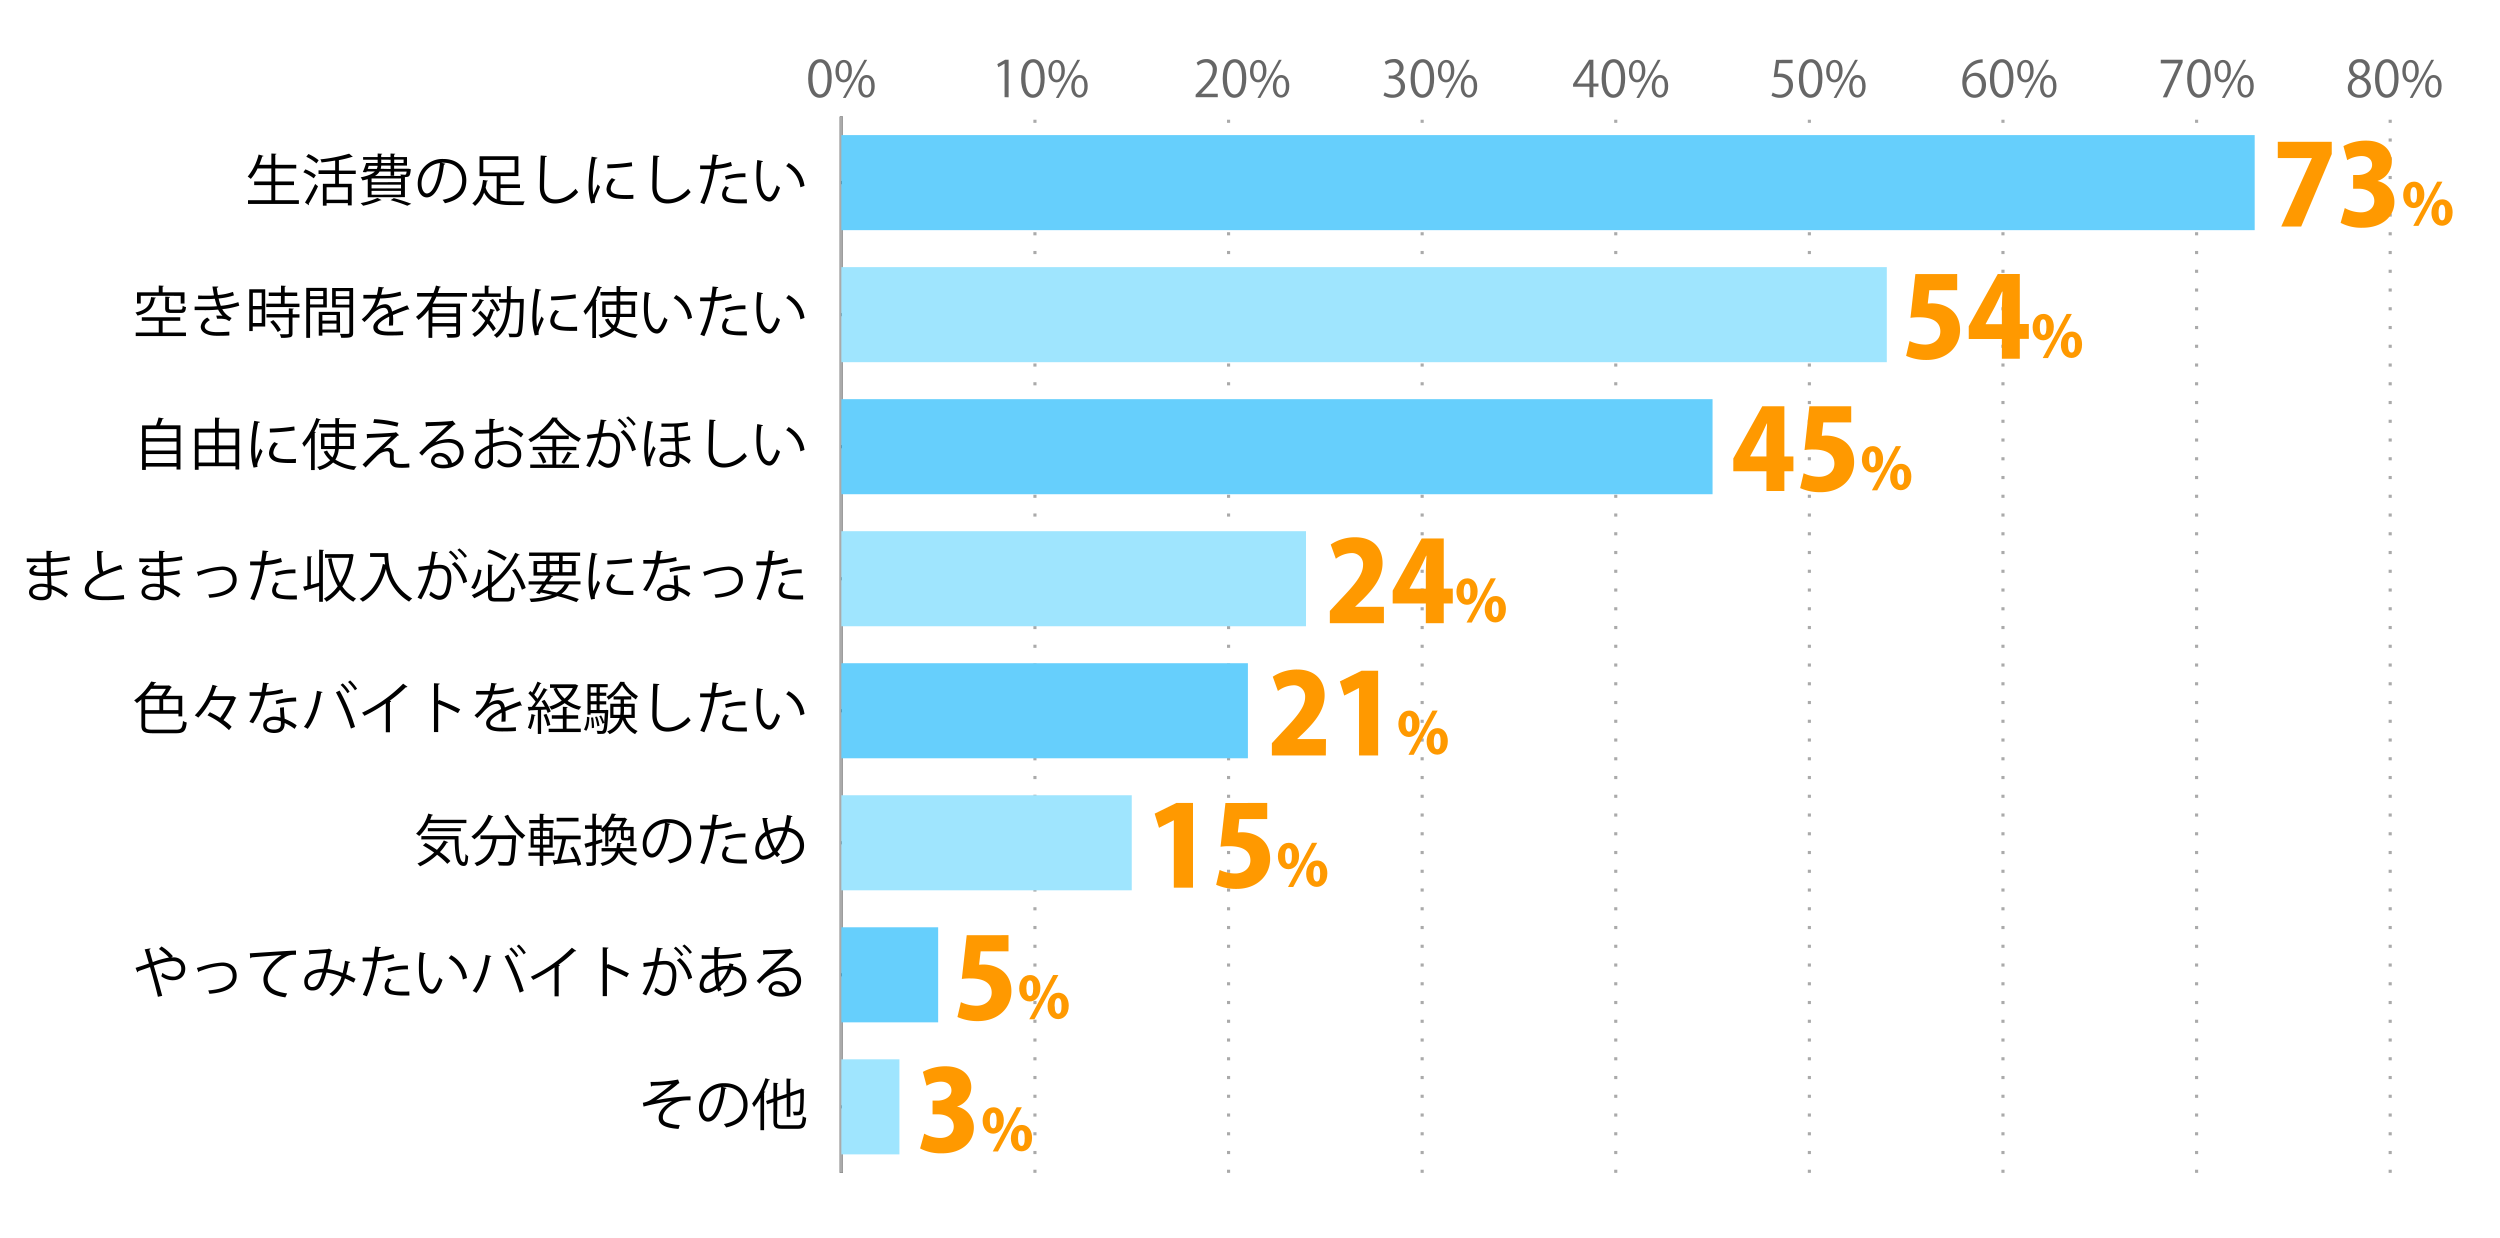 <svg xmlns="http://www.w3.org/2000/svg" viewBox="0 0 800 396"><defs><style>.cls-1{fill:#666;}.cls-2,.cls-3,.cls-4,.cls-8{fill:none;}.cls-2{stroke:#000;}.cls-2,.cls-3,.cls-4{stroke-miterlimit:10;}.cls-3,.cls-4{stroke:#aaa;}.cls-3{stroke-dasharray:1 5;}.cls-5{fill:#66cffc;}.cls-6{fill:#9fe5fe;}.cls-7{fill:#f90;}</style></defs><title>graph11</title><g id="レイヤー_2" data-name="レイヤー 2"><g id="グラフのコピー"><path class="cls-1" d="M258.61,25.16c0-4.2,1.63-6.23,3.87-6.23s3.67,2.14,3.67,6.07c0,4.16-1.46,6.3-3.84,6.3C260.13,31.3,258.61,29.16,258.61,25.16Zm6.2-.1c0-3-.73-5.06-2.41-5.06C261,20,260,21.91,260,25.06s.88,5.15,2.39,5.15C264.13,30.21,264.81,27.91,264.81,25.06Z"/><path class="cls-1" d="M272.6,22.66c0,2.5-1.23,3.7-2.66,3.7s-2.59-1.17-2.59-3.54,1.25-3.65,2.67-3.65C271.64,19.17,272.6,20.48,272.6,22.66Zm-4.16.16c0,1.46.52,2.7,1.53,2.7s1.54-1.26,1.54-2.78S271.11,20,270,20,268.44,21.44,268.44,22.82Zm2.2,8.51h-.91l6.85-12.19h.92Zm9.27-3.77c0,2.48-1.23,3.68-2.66,3.68s-2.59-1.17-2.59-3.54S275.91,24,277.33,24C279,24,279.91,25.36,279.91,27.56Zm-4.16.08c0,1.52.53,2.75,1.54,2.75s1.53-1.25,1.53-2.79-.38-2.73-1.52-2.73S275.75,26.26,275.75,27.64Z"/><path class="cls-1" d="M321.46,31.11V20.37h0l-2,1.14-.32-1,2.48-1.39h1.14v12Z"/><path class="cls-1" d="M326.76,25.16c0-4.2,1.63-6.23,3.87-6.23s3.67,2.14,3.67,6.07c0,4.16-1.46,6.3-3.84,6.3C328.28,31.3,326.76,29.16,326.76,25.16Zm6.19-.1c0-3-.72-5.06-2.4-5.06-1.42,0-2.43,1.91-2.43,5.06s.88,5.15,2.38,5.15C332.28,30.21,333,27.91,333,25.06Z"/><path class="cls-1" d="M340.75,22.66c0,2.5-1.24,3.7-2.66,3.7s-2.59-1.17-2.59-3.54,1.24-3.65,2.67-3.65C339.78,19.17,340.75,20.48,340.75,22.66Zm-4.17.16c0,1.46.53,2.7,1.54,2.7s1.54-1.26,1.54-2.78-.4-2.74-1.54-2.74S336.58,21.44,336.58,22.82Zm2.21,8.51h-.91l6.85-12.19h.91Zm9.27-3.77c0,2.48-1.23,3.68-2.66,3.68s-2.59-1.17-2.59-3.54S344.06,24,345.48,24C347.1,24,348.06,25.36,348.06,27.56Zm-4.16.08c0,1.52.53,2.75,1.53,2.75S347,29.14,347,27.6s-.38-2.73-1.52-2.73S343.9,26.26,343.9,27.64Z"/><path class="cls-1" d="M389.69,31.11H382.6v-.82l1.17-1.23c2.84-2.88,4.28-4.62,4.28-6.58A2.15,2.15,0,0,0,385.77,20a4,4,0,0,0-2.4,1l-.45-.93a4.69,4.69,0,0,1,3.1-1.17,3.2,3.2,0,0,1,3.38,3.41c0,2.26-1.59,4.18-4.07,6.68l-.94,1v0h5.3Z"/><path class="cls-1" d="M391.27,25.16c0-4.2,1.63-6.23,3.87-6.23s3.67,2.14,3.67,6.07c0,4.16-1.46,6.3-3.84,6.3C392.79,31.3,391.27,29.16,391.27,25.16Zm6.19-.1c0-3-.72-5.06-2.4-5.06-1.42,0-2.43,1.91-2.43,5.06s.88,5.15,2.38,5.15C396.79,30.21,397.46,27.91,397.46,25.06Z"/><path class="cls-1" d="M405.26,22.66c0,2.5-1.24,3.7-2.66,3.7S400,25.19,400,22.82s1.24-3.65,2.67-3.65C404.29,19.17,405.26,20.48,405.26,22.66Zm-4.17.16c0,1.46.53,2.7,1.54,2.7s1.54-1.26,1.54-2.78-.4-2.74-1.54-2.74S401.09,21.44,401.09,22.82Zm2.21,8.51h-.91l6.85-12.19h.91Zm9.27-3.77c0,2.48-1.23,3.68-2.66,3.68s-2.59-1.17-2.59-3.54S408.57,24,410,24C411.61,24,412.57,25.36,412.57,27.56Zm-4.16.08c0,1.52.53,2.75,1.54,2.75s1.53-1.25,1.53-2.79-.38-2.73-1.52-2.73S408.41,26.26,408.41,27.64Z"/><path class="cls-1" d="M447,24.63a3.06,3.06,0,0,1,2.61,3.1c0,1.91-1.37,3.57-4.06,3.57a5.29,5.29,0,0,1-2.84-.77l.4-1a4.81,4.81,0,0,0,2.45.72,2.44,2.44,0,0,0,2.68-2.51c0-1.76-1.49-2.56-3.06-2.56h-.79v-1h.79a2.45,2.45,0,0,0,2.64-2.22A1.85,1.85,0,0,0,445.71,20a3.87,3.87,0,0,0-2.19.79l-.4-1a5,5,0,0,1,2.85-.9,2.84,2.84,0,0,1,3.17,2.84A3,3,0,0,1,447,24.58Z"/><path class="cls-1" d="M451.39,25.16c0-4.2,1.64-6.23,3.88-6.23s3.66,2.14,3.66,6.07c0,4.16-1.45,6.3-3.84,6.3C452.92,31.3,451.39,29.16,451.39,25.16Zm6.2-.1c0-3-.72-5.06-2.4-5.06-1.43,0-2.44,1.91-2.44,5.06s.88,5.15,2.39,5.15C456.92,30.21,457.59,27.91,457.59,25.06Z"/><path class="cls-1" d="M465.38,22.66c0,2.5-1.23,3.7-2.66,3.7s-2.59-1.17-2.59-3.54,1.25-3.65,2.67-3.65C464.42,19.17,465.38,20.48,465.38,22.66Zm-4.16.16c0,1.46.53,2.7,1.54,2.7s1.53-1.26,1.53-2.78-.4-2.74-1.53-2.74S461.22,21.44,461.22,22.82Zm2.21,8.51h-.91l6.85-12.19h.91Zm9.27-3.77c0,2.48-1.24,3.68-2.66,3.68s-2.59-1.17-2.59-3.54S468.69,24,470.12,24C471.74,24,472.7,25.36,472.7,27.56Zm-4.17.08c0,1.52.53,2.75,1.54,2.75s1.54-1.25,1.54-2.79-.39-2.73-1.52-2.73S468.53,26.26,468.53,27.64Z"/><path class="cls-1" d="M509.88,31.11h-1.26V27.75h-5.24V26.9l5.12-7.78h1.38v7.6h1.63v1h-1.63Zm-5.15-4.39h3.89V22.47c0-.66,0-1.3.06-1.92h-.06c-.37.73-.66,1.24-1,1.79l-2.93,4.35Z"/><path class="cls-1" d="M512.52,25.16c0-4.2,1.63-6.23,3.87-6.23s3.67,2.14,3.67,6.07c0,4.16-1.46,6.3-3.84,6.3C514,31.3,512.52,29.16,512.52,25.16Zm6.19-.1c0-3-.72-5.06-2.4-5.06-1.42,0-2.43,1.91-2.43,5.06s.88,5.15,2.38,5.15C518,30.21,518.71,27.91,518.71,25.06Z"/><path class="cls-1" d="M526.51,22.66c0,2.5-1.24,3.7-2.66,3.7s-2.59-1.17-2.59-3.54,1.24-3.65,2.67-3.65C525.54,19.17,526.51,20.48,526.51,22.66Zm-4.17.16c0,1.46.53,2.7,1.54,2.7s1.54-1.26,1.54-2.78S525,20,523.88,20,522.34,21.44,522.34,22.82Zm2.21,8.51h-.91l6.85-12.19h.91Zm9.27-3.77c0,2.48-1.23,3.68-2.66,3.68s-2.59-1.17-2.59-3.54S529.82,24,531.24,24C532.86,24,533.82,25.36,533.82,27.56Zm-4.16.08c0,1.52.53,2.75,1.54,2.75s1.53-1.25,1.53-2.79-.38-2.73-1.52-2.73S529.66,26.26,529.66,27.64Z"/><path class="cls-1" d="M573.63,19.12v1.11h-4.3l-.5,3.39a6.68,6.68,0,0,1,.93-.07c2.13,0,4,1.27,4,3.69a4,4,0,0,1-4.13,4.06,5.33,5.33,0,0,1-2.75-.7l.38-1a4.49,4.49,0,0,0,2.37.67,2.73,2.73,0,0,0,2.79-2.83c0-1.65-1.06-2.8-3.3-2.8a9,9,0,0,0-1.54.11l.75-5.59Z"/><path class="cls-1" d="M575.64,25.16c0-4.2,1.64-6.23,3.88-6.23s3.66,2.14,3.66,6.07c0,4.16-1.45,6.3-3.84,6.3C577.17,31.3,575.64,29.16,575.64,25.16Zm6.2-.1c0-3-.72-5.06-2.4-5.06C578,20,577,21.91,577,25.06s.88,5.15,2.39,5.15C581.17,30.21,581.84,27.91,581.84,25.06Z"/><path class="cls-1" d="M589.63,22.66c0,2.5-1.23,3.7-2.66,3.7s-2.59-1.17-2.59-3.54,1.25-3.65,2.67-3.65C588.67,19.17,589.63,20.48,589.63,22.66Zm-4.16.16c0,1.46.53,2.7,1.54,2.7s1.53-1.26,1.53-2.78S588.14,20,587,20,585.47,21.44,585.47,22.82Zm2.21,8.51h-.91l6.85-12.19h.91ZM597,27.56c0,2.48-1.24,3.68-2.66,3.68s-2.59-1.17-2.59-3.54S592.94,24,594.37,24C596,24,597,25.36,597,27.56Zm-4.17.08c0,1.52.53,2.75,1.54,2.75s1.54-1.25,1.54-2.79-.39-2.73-1.52-2.73S592.78,26.26,592.78,27.64Z"/><path class="cls-1" d="M629.33,24.76a3.36,3.36,0,0,1,2.8-1.48c2,0,3.39,1.52,3.39,3.83s-1.34,4.19-3.68,4.19-3.9-1.93-3.9-5,1.5-6.58,5.39-7.22a9.88,9.88,0,0,1,1.12-.11l0,1.1a5.05,5.05,0,0,0-5.19,4.73Zm4.85,2.44c0-1.84-1-2.91-2.43-2.91a2.63,2.63,0,0,0-2.48,2.27c0,2.2.94,3.7,2.6,3.7C633.27,30.26,634.18,29,634.18,27.2Z"/><path class="cls-1" d="M636.77,25.16c0-4.2,1.63-6.23,3.87-6.23s3.67,2.14,3.67,6.07c0,4.16-1.46,6.3-3.84,6.3C638.29,31.3,636.77,29.16,636.77,25.16Zm6.19-.1c0-3-.72-5.06-2.4-5.06-1.42,0-2.43,1.91-2.43,5.06s.88,5.15,2.38,5.15C642.29,30.21,643,27.91,643,25.06Z"/><path class="cls-1" d="M650.76,22.66c0,2.5-1.24,3.7-2.66,3.7s-2.59-1.17-2.59-3.54,1.24-3.65,2.67-3.65C649.79,19.17,650.76,20.48,650.76,22.66Zm-4.17.16c0,1.46.53,2.7,1.54,2.7s1.54-1.26,1.54-2.78-.4-2.74-1.54-2.74S646.59,21.44,646.59,22.82Zm2.21,8.51h-.91l6.85-12.19h.91Zm9.27-3.77c0,2.48-1.23,3.68-2.66,3.68s-2.59-1.17-2.59-3.54S654.07,24,655.49,24C657.11,24,658.07,25.36,658.07,27.56Zm-4.16.08c0,1.52.53,2.75,1.54,2.75S657,29.14,657,27.6s-.38-2.73-1.52-2.73S653.91,26.26,653.91,27.64Z"/><path class="cls-1" d="M691.45,19.12h7V20l-5,11.14H692.1l5-10.85v0h-5.66Z"/><path class="cls-1" d="M699.89,25.16c0-4.2,1.64-6.23,3.88-6.23s3.66,2.14,3.66,6.07c0,4.16-1.45,6.3-3.84,6.3C701.42,31.3,699.89,29.16,699.89,25.16Zm6.2-.1c0-3-.72-5.06-2.4-5.06-1.43,0-2.44,1.91-2.44,5.06s.88,5.15,2.39,5.15C705.42,30.21,706.09,27.91,706.09,25.06Z"/><path class="cls-1" d="M713.88,22.66c0,2.5-1.23,3.7-2.66,3.7s-2.59-1.17-2.59-3.54,1.25-3.65,2.67-3.65C712.92,19.17,713.88,20.48,713.88,22.66Zm-4.16.16c0,1.46.53,2.7,1.54,2.7s1.53-1.26,1.53-2.78-.4-2.74-1.53-2.74S709.72,21.44,709.72,22.82Zm2.21,8.51H711l6.85-12.19h.91Zm9.27-3.77c0,2.48-1.24,3.68-2.66,3.68S716,30.07,716,27.7,717.19,24,718.62,24C720.24,24,721.2,25.36,721.2,27.56Zm-4.17.08c0,1.52.53,2.75,1.54,2.75s1.54-1.25,1.54-2.79-.39-2.73-1.52-2.73S717,26.26,717,27.64Z"/><path class="cls-1" d="M753.57,24.76a3,3,0,0,1-1.87-2.71,3.14,3.14,0,0,1,3.39-3.12,2.93,2.93,0,0,1,3.22,2.91,3.13,3.13,0,0,1-2,2.84v.06a3.42,3.42,0,0,1,2.39,3.14A3.51,3.51,0,0,1,755,31.3c-2.29,0-3.7-1.45-3.7-3.18a3.55,3.55,0,0,1,2.32-3.3Zm3.8,3.26c0-1.5-1-2.27-2.6-2.78a2.81,2.81,0,0,0-2.16,2.67,2.27,2.27,0,0,0,2.35,2.4A2.24,2.24,0,0,0,757.37,28ZM753,21.92c0,1.28.9,2,2.23,2.39A2.56,2.56,0,0,0,757,22a1.88,1.88,0,0,0-2-2A1.94,1.94,0,0,0,753,21.92Z"/><path class="cls-1" d="M760,25.16c0-4.2,1.63-6.23,3.87-6.23s3.67,2.14,3.67,6.07c0,4.16-1.46,6.3-3.84,6.3C761.54,31.3,760,29.16,760,25.16Zm6.19-.1c0-3-.72-5.06-2.4-5.06-1.42,0-2.43,1.91-2.43,5.06s.88,5.15,2.38,5.15C765.54,30.21,766.21,27.91,766.21,25.06Z"/><path class="cls-1" d="M774,22.66c0,2.5-1.24,3.7-2.66,3.7s-2.59-1.17-2.59-3.54,1.24-3.65,2.67-3.65C773,19.17,774,20.48,774,22.66Zm-4.17.16c0,1.46.53,2.7,1.54,2.7s1.54-1.26,1.54-2.78-.4-2.74-1.54-2.74S769.84,21.44,769.84,22.82Zm2.21,8.51h-.91L778,19.14h.91Zm9.27-3.77c0,2.48-1.23,3.68-2.66,3.68s-2.59-1.17-2.59-3.54S777.32,24,778.74,24C780.36,24,781.32,25.36,781.32,27.56Zm-4.16.08c0,1.52.53,2.75,1.54,2.75s1.53-1.25,1.53-2.79-.38-2.73-1.52-2.73S777.16,26.26,777.16,27.64Z"/><line class="cls-2" x1="269.23" y1="375.31" x2="269.23" y2="37.31"/><line class="cls-3" x1="331.18" y1="375.31" x2="331.18" y2="37.31"/><line class="cls-3" x1="393.14" y1="375.31" x2="393.14" y2="37.31"/><line class="cls-3" x1="455.09" y1="375.31" x2="455.09" y2="37.31"/><line class="cls-3" x1="517.04" y1="375.31" x2="517.04" y2="37.31"/><line class="cls-3" x1="579" y1="375.31" x2="579" y2="37.31"/><line class="cls-3" x1="640.95" y1="375.31" x2="640.95" y2="37.31"/><line class="cls-3" x1="702.91" y1="375.31" x2="702.91" y2="37.31"/><line class="cls-3" x1="764.86" y1="375.31" x2="764.86" y2="37.31"/><line class="cls-4" x1="269.23" y1="375.31" x2="269.23" y2="37.31"/><line class="cls-2" x1="269.23" y1="354.19" x2="286.45" y2="354.19"/><line class="cls-2" x1="269.23" y1="311.94" x2="286.45" y2="311.94"/><line class="cls-2" x1="269.23" y1="269.69" x2="286.45" y2="269.69"/><line class="cls-2" x1="269.23" y1="227.44" x2="286.45" y2="227.44"/><line class="cls-2" x1="269.23" y1="185.19" x2="286.45" y2="185.19"/><line class="cls-2" x1="269.23" y1="142.94" x2="286.45" y2="142.94"/><line class="cls-2" x1="269.23" y1="100.69" x2="286.45" y2="100.69"/><line class="cls-2" x1="269.23" y1="58.44" x2="286.45" y2="58.44"/><rect class="cls-5" x="269.23" y="43.23" width="452.27" height="30.42"/><rect class="cls-6" x="269.23" y="85.48" width="334.55" height="30.42"/><rect class="cls-5" x="269.23" y="127.73" width="278.79" height="30.42"/><rect class="cls-6" x="269.23" y="169.98" width="148.69" height="30.42"/><rect class="cls-5" x="269.23" y="212.23" width="130.1" height="30.42"/><rect class="cls-6" x="269.23" y="254.48" width="92.93" height="30.42"/><rect class="cls-5" x="269.23" y="296.73" width="30.98" height="30.42"/><rect class="cls-6" x="269.23" y="338.98" width="18.59" height="30.42"/><path d="M208.17,346.21a42.13,42.13,0,0,0,8.8-.76l.44,1.13a3.16,3.16,0,0,0-.85.62c-1.82,1.51-4.45,3.4-6.59,4.88a60.39,60.39,0,0,1,11-1.25v1.28c-.25,0-.54,0-.81,0a11.52,11.52,0,0,0-2.75.28c-1.55.43-5.29,2.64-5.29,5.11a1.66,1.66,0,0,0,.93,1.62,13.54,13.54,0,0,0,4.47.88l-.4,1.26c-4.36-.34-6.35-1.35-6.35-3.65s2.52-4.29,4.28-5.22a62.52,62.52,0,0,0-9.11,1.72l-.23-1.22a7.66,7.66,0,0,0,2.35-.81,58.76,58.76,0,0,0,6.83-5.13c-1.12.18-3.37.36-4.4.41-.52,0-1.24.06-1.71.09a.69.69,0,0,1-.46.22Z"/><path d="M232.51,348.15a.47.47,0,0,1-.45.29c-.65,5.6-2.52,10.48-5.51,10.48-1.51,0-2.88-1.51-2.88-4.36a7.9,7.9,0,0,1,8.1-7.94c5.2,0,7.45,3.3,7.45,6.81,0,4.28-2.48,6.35-6.84,7.36a7.7,7.7,0,0,0-.75-1.1c4.14-.79,6.26-2.81,6.26-6.21,0-3-1.91-5.67-6.12-5.67a4.56,4.56,0,0,0-.54,0Zm-1.73-.23a6.62,6.62,0,0,0-5.89,6.61c0,1.92.83,3.13,1.69,3.13C228.76,357.66,230.33,352.85,230.78,347.92Z"/><path d="M243.34,351.28a21.63,21.63,0,0,1-2.05,3,9.1,9.1,0,0,0-.63-1.14,24.19,24.19,0,0,0,4.28-8.12l1.43.47c0,.13-.18.2-.4.18a33.77,33.77,0,0,1-1.51,3.57l.41.12c0,.11-.12.2-.36.24v12.06h-1.17Zm5.31,7.49c0,1.07.26,1.32,1.61,1.32h5c1.22,0,1.42-.58,1.6-2.88a3.28,3.28,0,0,0,1.12.48c-.24,2.65-.65,3.52-2.69,3.52h-5c-2.15,0-2.8-.49-2.8-2.45v-6.09l-2,.7-.38-1.06,2.39-.83v-5l1.54.1c0,.13-.11.2-.35.24v4.25l3-1v-4.95l1.51.11c0,.12-.12.2-.34.23v4.2l3.28-1.12a1.86,1.86,0,0,1,.25-.22l1,.38c0,.06-.1.13-.18.18a65.29,65.29,0,0,1-.21,6.68c-.2,1.24-.94,1.41-3,1.33a3.32,3.32,0,0,0-.3-1.13c.57,0,1.33,0,1.56,0s.53-.08.63-.54a42.2,42.2,0,0,0,.18-5.51l-3.15,1.09v6.58h-1.17v-6.18l-3,1Z"/><path d="M54.83,306.37a5.29,5.29,0,0,1,.54,0,3.6,3.6,0,0,1,3.91,3.6c0,2.35-1.6,3.71-4.07,3.71a6,6,0,0,1-3.6-1.29,8.54,8.54,0,0,0,.36-1.08,5.53,5.53,0,0,0,3.24,1.19A2.44,2.44,0,0,0,58,309.92c0-1.34-.92-2.38-2.82-2.38A21.76,21.76,0,0,0,49.21,309c.85,2.87,2,7,2.7,9.67l-1.38.31c-.56-2.59-1.75-6.88-2.52-9.53-1.16.42-2.78,1-3.75,1.32a.55.55,0,0,1-.3.4l-.58-1.45c1.15-.36,3-.95,4.28-1.42-.54-1.83-1-3.45-1.36-4.5l1.85-.34c0,.23-.07.32-.38.48.4,1.39.72,2.56,1.12,3.93a31.36,31.36,0,0,1,5.18-1.46,16.2,16.2,0,0,0-3.22-2.73l.83-.82A15.31,15.31,0,0,1,55.33,306Z"/><path d="M63,309.74c.32-.07,1-.26,1.6-.44A27.14,27.14,0,0,1,71.12,308c2.43,0,4.61,1.29,4.61,4.23,0,4-3.93,5.42-8.73,5.79a10,10,0,0,0-.36-1.09c4.23-.31,7.81-1.53,7.81-4.63,0-2.25-1.6-3.22-3.51-3.21a22.67,22.67,0,0,0-6,1.32c-.42.14-.87.31-1.15.39a.45.45,0,0,1-.29.31Z"/><path d="M79.94,305.06c1.35-.06,12.44-.85,14.78-.87l0,1.35c-.24,0-.45,0-.67,0a5.18,5.18,0,0,0-3.08.92c-2.7,1.62-5.31,4.52-5.31,6.84,0,2.52,1.77,4,6.23,4.6l-.59,1.26c-5.12-.74-7-2.65-7-5.86,0-2.53,2.51-5.61,5.8-7.68-1.91.12-7.29.54-9.61.75a.54.54,0,0,1-.4.29Z"/><path d="M112.09,307.83a.49.49,0,0,1-.52.32c-.2,1.24-.49,2.56-.79,3.68,1,.41,2,.88,3,1.4l-.58,1.21c-1-.49-1.9-1-2.82-1.35a10.41,10.41,0,0,1-4,5.74,6.6,6.6,0,0,0-1-.76,9.54,9.54,0,0,0,3.89-5.51,18.07,18.07,0,0,0-4.81-1.33c-1.24,4.54-2.36,5.73-4.52,5.73s-2.58-1.73-2.58-2.83c0-2.79,2.9-4.09,6.12-4.11a42.38,42.38,0,0,0,1-5.07l-5.1.36a.59.59,0,0,1-.38.25l-.16-1.46c1.55-.05,4.9-.27,6-.38a.62.62,0,0,0,.4-.2l1.11.67a.76.76,0,0,1-.45.29c-.29,2-.72,4.07-1.11,5.62a18.39,18.39,0,0,1,4.84,1.28,29.76,29.76,0,0,0,.77-3.93Zm-8.91,3.33c-2.6,0-4.67,1.06-4.67,3,0,1,.49,1.69,1.34,1.69C101.16,315.82,102,315.37,103.18,311.16Z"/><path d="M126.22,306.57a22.4,22.4,0,0,1-5.53,1,47.76,47.76,0,0,1-3.29,11.26l-1.3-.49a38.3,38.3,0,0,0,3.26-10.71c-.36,0-2.77,0-3.32,0v-1.23c.29,0,.66,0,1.08,0,.16,0,2,0,2.43,0,.18-1.15.36-2.41.47-3.51l1.85.18c0,.2-.27.34-.52.36-.11.79-.29,1.77-.45,2.86a20.76,20.76,0,0,0,5-1Zm4.79,12c-.54,0-1.1,0-1.66,0a18.1,18.1,0,0,1-4.27-.4,2.5,2.5,0,0,1-2-2.49,4.33,4.33,0,0,1,1.11-2.61l1.08.47a3.3,3.3,0,0,0-.93,2c0,1.42,1.36,1.78,4.64,1.78.67,0,1.35,0,2-.07Zm-7-8.68a21.71,21.71,0,0,1,6.53-.92v1.23a20.08,20.08,0,0,0-6.23.81Z"/><path d="M136.17,305.06c0,.16-.23.27-.49.28a30.43,30.43,0,0,0-.34,4.49c0,.66,0,1.31.07,1.89.22,3.06,1.46,4.91,2.85,4.89.72,0,1.66-1.83,2.3-3.85a6.65,6.65,0,0,0,1.05.78c-.83,2.43-1.87,4.41-3.37,4.44-2.29,0-3.87-2.73-4.12-6.19-.06-.68-.08-1.44-.08-2.25a42.81,42.81,0,0,1,.28-4.84Zm11.94,8.37a9,9,0,0,0-4.54-6.77l.79-1a9.86,9.86,0,0,1,5.08,7.32Z"/><path d="M157.23,305.94c0,.14-.2.25-.47.27-.72,4.32-2.21,8.87-4.32,11.54a5.54,5.54,0,0,0-1.2-.65c2-2.45,3.6-7,4.17-11.54Zm9.06,11.7a61.38,61.38,0,0,0-4.79-11.59l1.17-.56a57.55,57.55,0,0,1,4.93,11.63Zm-2.61-14.47a12.67,12.67,0,0,1,2.19,2.66l-.68.5a14.07,14.07,0,0,0-2.2-2.66Zm2.37-.94a14.87,14.87,0,0,1,2.22,2.65l-.7.52a14.41,14.41,0,0,0-2.2-2.65Z"/><path d="M184.4,304.28a.42.42,0,0,1-.35.14h-.18a43.34,43.34,0,0,1-5.13,4.3,3,3,0,0,1,.43.2.44.44,0,0,1-.39.23v9.67h-1.32v-9.25a51.07,51.07,0,0,1-6.86,4,6.45,6.45,0,0,0-.75-1A45.57,45.57,0,0,0,183,303.27Z"/><path d="M200.54,312.71a66.08,66.08,0,0,0-6.32-2.94v9h-1.35V303.13l1.82.11c0,.19-.16.32-.47.38v5.25l.27-.38a63.27,63.27,0,0,1,6.77,3Z"/><path d="M212.08,303.49c0,.22-.25.3-.6.32-.19,1-.52,2.76-.73,3.84.8-.09,1.54-.16,2-.16,2.74,0,3.68,1.78,3.68,4.48a14,14,0,0,1-.62,4c-.55,1.84-1.71,2.72-3.2,2.72-.74,0-1.71-.3-3.26-1.56a7.81,7.81,0,0,0,.49-1.1c1.44,1.11,2.19,1.36,2.75,1.36,1,0,1.64-.64,2-1.8a13.48,13.48,0,0,0,.58-3.69c0-2.05-.69-3.27-2.49-3.26-.54,0-1.28.08-2.2.18a34.45,34.45,0,0,1-3.69,9.73L205.6,318a29.69,29.69,0,0,0,3.58-9c-.92.11-2.23.27-3.21.43l-.1-1.26,3.56-.41c.27-1.32.56-2.94.78-4.52Zm4.17-.56a13,13,0,0,1,2.42,2.52L218,306a11.94,11.94,0,0,0-2.37-2.51Zm4,10.48a11.38,11.38,0,0,0-3.68-6.14l1-.7a11.88,11.88,0,0,1,3.92,6.35ZM219,302.23a11.66,11.66,0,0,1,2.43,2.5l-.7.52a12.23,12.23,0,0,0-2.37-2.52Z"/><path d="M234.71,308.53a6.75,6.75,0,0,1-.19.68c3.17.56,4.34,2.54,4.34,4.67,0,2.86-2.44,4.59-7,5.09a7.05,7.05,0,0,0-.48-1.08c3.72-.36,6.12-1.65,6.12-4v-.12c-.09-2.09-1.5-3.12-3.42-3.44a14.28,14.28,0,0,1-3.59,5.29,4.17,4.17,0,0,0,.47,1l-1.06.67a5,5,0,0,1-.43-.9,5.84,5.84,0,0,1-3.4,1.35,2.15,2.15,0,0,1-2.18-2.39c0-2.49,2.05-4.47,4.66-5.51,0-.94,0-2,0-3-3,0-3.36,0-4,0l0-1.19c.91.05,2.48.05,4,.05,0-.83,0-1.84.09-2.68l1.8.12c0,.18-.2.33-.47.36,0,.67-.09,1.5-.14,2.17a41.67,41.67,0,0,0,7.22-.76l.16,1.22a44.15,44.15,0,0,1-7.44.71c0,.93-.05,1.83,0,2.68a9.29,9.29,0,0,1,2.7-.42c.27,0,.5,0,.74,0,.07-.29.12-.56.18-.84Zm-5.53,6.72a21.54,21.54,0,0,1-.53-4.22c-2,.87-3.49,2.36-3.49,4.11,0,1.06.6,1.42,1.24,1.38A4.9,4.9,0,0,0,229.18,315.25Zm3.69-5.06a8.23,8.23,0,0,0-3,.43,17.25,17.25,0,0,0,.41,3.71A11.92,11.92,0,0,0,232.87,310.19Z"/><path d="M247.23,310.53a11,11,0,0,1,4.47-1c2.86,0,4.66,1.68,4.66,4.33,0,3.25-2.86,5.06-6.48,5.06-2.34,0-3.95-.94-3.95-2.53a2.73,2.73,0,0,1,3-2.41,3.8,3.8,0,0,1,3.67,3.26,3.52,3.52,0,0,0,2.48-3.37c0-1.94-1.44-3.18-3.7-3.18A10.23,10.23,0,0,0,244.8,313c-.54.5-1.24,1.26-1.73,1.81l-.92-.91c1.62-1.7,6.77-6.61,9.22-8.9-1,.15-4.64.29-6.7.36a.55.55,0,0,1-.37.27l-.15-1.53c2.43,0,7.08-.2,8.39-.39l.27-.13,1,1.17a.94.94,0,0,1-.44.16c-1.27,1-4.69,4.25-6.1,5.6Zm2.49,7.2a7.6,7.6,0,0,0,1.63-.18A2.77,2.77,0,0,0,248.8,315c-.94,0-1.77.51-1.77,1.34C247,317.42,248.53,317.73,249.72,317.73Z"/><path d="M149.24,263.4h-12.1a14.33,14.33,0,0,1-3,4.12,8.77,8.77,0,0,0-1-.74,14.18,14.18,0,0,0,3.9-6.44l1.53.41c0,.13-.18.2-.39.2-.16.47-.34.94-.52,1.39h11.59Zm-13,6.34c1.15.63,2.39,1.4,3.58,2.21a15.1,15.1,0,0,0,2.21-3l1.41.54c-.06.15-.25.18-.43.17a16.3,16.3,0,0,1-2.24,3,22.82,22.82,0,0,1,3.37,2.86l-1,.92a23,23,0,0,0-3.26-2.92,21.51,21.51,0,0,1-5.46,3.71,5.87,5.87,0,0,0-.84-.9,19.15,19.15,0,0,0,5.34-3.51,39.42,39.42,0,0,0-3.58-2.27Zm-1.39-2.2h11.87c0,4.81.28,8.37,1.72,8.37.38,0,.47-1,.51-2.63a4.49,4.49,0,0,0,.86.71c-.12,2.3-.38,3.11-1.44,3.11-2.38,0-2.77-3.4-2.88-8.5H134.82ZM147.48,266H136.91v-1h10.57Z"/><path d="M157.86,261.29c-.07.13-.2.18-.43.17a17.86,17.86,0,0,1-5.64,7.12,7.35,7.35,0,0,0-.95-.86,16.1,16.1,0,0,0,5.47-7Zm6.3,6,.29,0,.69.07c0,.13,0,.29,0,.43-.29,5.82-.56,7.91-1.19,8.59s-1.05.63-2.14.63c-.62,0-1.39,0-2.16-.07a2.84,2.84,0,0,0-.4-1.21c1.22.11,2.39.13,2.83.13a.91.91,0,0,0,.77-.24c.47-.46.76-2.34,1-7.12h-4.95c-.49,3.45-1.49,6.95-6.32,8.67a4.35,4.35,0,0,0-.77-1c4.35-1.46,5.38-4.49,5.81-7.65h-3.87v-1.19Zm-1.58-6.58a19,19,0,0,0,5.54,6.65,5.7,5.7,0,0,0-1,1.08,23.71,23.71,0,0,1-5.69-7.26Z"/><path d="M177.39,273.86h-3.55v3.24h-1.13v-3.24h-3.6v-1.08h3.6v-1.55h-2.9v-6.32h2.9v-1.44h-3.35v-1.08h3.35v-2l1.5.08c0,.13-.11.22-.35.24v1.69h3.28v1.08h-3.28v1.44h3v6.32h-3v1.55h3.55Zm-6.59-8v1.74h2v-1.74Zm0,2.64v1.79h2v-1.79Zm5-.9v-1.74h-2.08v1.74Zm0,2.69v-1.79h-2.08v1.79Zm7.72.63a23.21,23.21,0,0,1,2.47,5.7l-1.12.47c-.09-.39-.22-.83-.38-1.31-2.57.29-5.18.56-6.89.72a.3.3,0,0,1-.27.23l-.45-1.44,1.45-.09a60.05,60.05,0,0,0,1.53-6.64h-2.64V267.4h8.6v1.17h-4.7a65.59,65.59,0,0,1-1.63,6.57c1.42-.09,3-.22,4.62-.34a26.93,26.93,0,0,0-1.62-3.42Zm1.6-9.22v1.17h-7v-1.17Z"/><path d="M192.78,269.56l-2.09.66v5.42c0,1.32-.56,1.5-2.86,1.46a5.37,5.37,0,0,0-.38-1.13l1.28,0c.74,0,.83,0,.83-.36v-5.06l-1.86.58a.37.37,0,0,1-.25.29l-.43-1.39c.7-.18,1.58-.41,2.54-.68v-4.11H187.2v-1.13h2.36v-3.76l1.47.08c0,.15-.1.22-.34.26v3.42h1.86v1a11.88,11.88,0,0,0,3.2-4.8l1.42.17c0,.15-.14.22-.34.24-.12.32-.29.67-.45,1h3.33l.2-.08.85.56a.51.51,0,0,1-.26.15,16.16,16.16,0,0,1-1.24,2.27h3.5v6.15h-1.07v-2.16a.82.82,0,0,1-.77.31h-1.08c-.94,0-1.15-.22-1.15-1.19V265.7h-1.41c-.12,1.68-.5,3-2,3.8a3.15,3.15,0,0,0-.6-.68c1.19-.58,1.57-1.6,1.68-3.12h-1.68v5.17h-1v-5.18c-.22.21-.45.41-.69.61a3.12,3.12,0,0,0-.86-.72c.13-.11.25-.2.36-.31h-1.75v3.8l1.93-.54Zm10.88,2.9H199a6.49,6.49,0,0,0,5,3.58,3.4,3.4,0,0,0-.72,1,7.2,7.2,0,0,1-5.24-4.16c-.69,2-2.07,3.4-5.28,4.23a3.58,3.58,0,0,0-.61-.9c2.93-.7,4.23-2,4.84-3.76h-4.48v-1.07h4.77c.09-.52.16-1.08.22-1.67l1.45.13c0,.12-.14.21-.36.25-.05.45-.1.88-.18,1.29h5.32Zm-5.57-7.76a13.75,13.75,0,0,0,1-1.91h-3.24a15.73,15.73,0,0,1-1.33,1.91Zm2.69,3.43c.25,0,.3-.07.34-.71a2.32,2.32,0,0,0,.57.26v-2h-2.05v2.11c0,.29.06.32.31.32Z"/><path d="M214.51,263.65a.47.47,0,0,1-.45.29c-.65,5.6-2.52,10.48-5.51,10.48-1.51,0-2.88-1.51-2.88-4.36a7.9,7.9,0,0,1,8.1-7.94c5.2,0,7.45,3.3,7.45,6.81,0,4.28-2.48,6.35-6.84,7.36a7.7,7.7,0,0,0-.75-1.1c4.14-.79,6.26-2.81,6.26-6.21,0-3-1.91-5.67-6.12-5.67a4.56,4.56,0,0,0-.54,0Zm-1.73-.23a6.62,6.62,0,0,0-5.89,6.61c0,1.92.83,3.13,1.69,3.13C210.76,273.16,212.33,268.35,212.78,263.42Z"/><path d="M234.22,264.32a22.4,22.4,0,0,1-5.53,1,47.76,47.76,0,0,1-3.29,11.26l-1.3-.49a38.3,38.3,0,0,0,3.26-10.71c-.36,0-2.77,0-3.32,0v-1.23c.29,0,.66,0,1.08,0,.16,0,2,0,2.43,0,.18-1.15.36-2.41.47-3.51l1.85.18c0,.2-.27.34-.52.36-.11.79-.29,1.77-.45,2.86a20.76,20.76,0,0,0,5-1Zm4.79,12c-.54,0-1.1,0-1.66,0a18.1,18.1,0,0,1-4.27-.4,2.5,2.5,0,0,1-2-2.49,4.33,4.33,0,0,1,1.11-2.61l1.08.47a3.3,3.3,0,0,0-.93,2c0,1.42,1.36,1.78,4.64,1.78.67,0,1.35,0,2-.07Zm-7-8.68a21.71,21.71,0,0,1,6.53-.92v1.23a20.08,20.08,0,0,0-6.23.81Z"/><path d="M253.6,261.17c0,.16-.23.23-.46.27a33.82,33.82,0,0,1-.74,3.49,5.6,5.6,0,0,1,4.9,5.65c0,3.21-2.43,5.26-7,5.91a11.29,11.29,0,0,0-.58-1.1c4-.52,6.25-2.14,6.25-4.77a4.49,4.49,0,0,0-3.94-4.5,18.32,18.32,0,0,1-3.26,6.41,6.27,6.27,0,0,0,.83.88l-.92.88a9.51,9.51,0,0,1-.77-.88,5.37,5.37,0,0,1-3.66,1.67c-1.58,0-2.56-1.35-2.56-3.31a6.55,6.55,0,0,1,3.17-5.53c-.34-1.36-.63-2.86-.88-4.48l1.73,0a.45.45,0,0,1-.38.4c.18,1.24.38,2.45.63,3.57a10.25,10.25,0,0,1,4.7-1h.43a35.3,35.3,0,0,0,.72-3.94Zm-6.37,11.29a19.1,19.1,0,0,1-2-5,5.16,5.16,0,0,0-2.32,4.21c0,1.28.49,2.2,1.46,2.2A4.31,4.31,0,0,0,247.23,272.46Zm.81-1a15.91,15.91,0,0,0,2.74-5.59h-.63a8.15,8.15,0,0,0-3.91,1A17.61,17.61,0,0,0,248,271.47Z"/><path d="M46.46,232.06c0,1.15.38,1.44,2.41,1.44h7.4c1.78,0,2.07-.5,2.29-2.79a3.41,3.41,0,0,0,1.19.47c-.29,2.66-.81,3.46-3.48,3.46H49c-2.86,0-3.75-.49-3.75-2.6v-8.21A16.18,16.18,0,0,1,43.81,225a4.1,4.1,0,0,0-.9-.86,18.17,18.17,0,0,0,5.46-6.05l1.6.27c0,.13-.16.22-.4.23-.14.26-.3.51-.48.78h4.77l.2-.07.95.59a.4.4,0,0,1-.29.14,17.69,17.69,0,0,1-1.65,2.62h5.25v6.59H57.1v-.85H46.46Zm0-8.32v3.51H51v-3.51Zm5.17-1.11a12.5,12.5,0,0,0,1.45-2.2H48.33a26.82,26.82,0,0,1-1.84,2.2Zm5.47,4.62v-3.51H52.22v3.51Z"/><path d="M74.65,222.75l1,.56a.43.43,0,0,1-.25.2,31.94,31.94,0,0,1-3.89,6.93,15.15,15.15,0,0,1,2.61,2.11l-.85,1.1a25.75,25.75,0,0,0-6.88-4.74l.76-1a33.74,33.74,0,0,1,3.3,1.8A26,26,0,0,0,73.71,224H67.45a22.38,22.38,0,0,1-4,5.64,7.69,7.69,0,0,0-1.12-.72A23,23,0,0,0,68,219.13l1.62.45c0,.13-.18.2-.43.2a27,27,0,0,1-1.21,3H74.4Z"/><path d="M86.08,218.65a.61.61,0,0,1-.56.3c-.13.8-.29,1.73-.45,2.43a24.16,24.16,0,0,0,5.29-.88l.2,1.23a36.3,36.3,0,0,1-5.73.86A26.68,26.68,0,0,1,81,231.45L79.81,231a24.1,24.1,0,0,0,3.66-8.33H79.88v-1.17H82l1.65,0a29.82,29.82,0,0,0,.51-3.05Zm4.79,7.67c0,1.46.12,2.45.23,3.69a18.25,18.25,0,0,1,3.84,2.09l-.65,1.15a16.77,16.77,0,0,0-3.19-1.89c0,1.8-.72,3.2-3.37,3.2-2,0-3.52-.9-3.51-2.59s1.89-2.66,3.55-2.66a7.57,7.57,0,0,1,2,.32c-.07-1.15-.16-2.32-.16-3.17Zm-1,4.5a6,6,0,0,0-2.15-.42c-1.08,0-2.35.44-2.37,1.55s1,1.51,2.41,1.51,2.12-.63,2.12-1.81C89.89,231.36,89.89,231.09,89.88,230.82Zm4.93-6.36a25.77,25.77,0,0,0-6.37.88l-.2-1.13a25.34,25.34,0,0,1,6.5-1Z"/><path d="M103.23,221.44c0,.14-.2.25-.47.27-.72,4.32-2.21,8.87-4.32,11.54a5.54,5.54,0,0,0-1.2-.65c2-2.45,3.6-7,4.17-11.54Zm9.06,11.7a61.38,61.38,0,0,0-4.79-11.59l1.17-.56a57.55,57.55,0,0,1,4.93,11.63Zm-2.61-14.47a12.67,12.67,0,0,1,2.19,2.66l-.68.5a14.07,14.07,0,0,0-2.2-2.66Zm2.37-.94a14.87,14.87,0,0,1,2.22,2.65l-.7.52a14.41,14.41,0,0,0-2.2-2.65Z"/><path d="M130.4,219.78a.42.42,0,0,1-.35.14h-.18a43.34,43.34,0,0,1-5.13,4.3,3,3,0,0,1,.43.2.44.44,0,0,1-.39.23v9.67h-1.32v-9.25a51.07,51.07,0,0,1-6.86,4,6.45,6.45,0,0,0-.75-1A45.57,45.57,0,0,0,129,218.77Z"/><path d="M146.54,228.21a66.08,66.08,0,0,0-6.32-2.94v9h-1.35V218.63l1.82.11c0,.19-.16.32-.47.38v5.25l.27-.38a63.27,63.27,0,0,1,6.77,3Z"/><path d="M167,225.83a.21.21,0,0,1-.11,0,.54.54,0,0,1-.27-.11c-1.36.45-3.36,1.19-4.86,1.84,0,.41.06.88.06,1.4s0,1.22-.06,1.93l-1.31.07c.05-.65.09-1.48.09-2.18,0-.27,0-.52,0-.72-2,1-3.69,2.2-3.69,3.28s1.24,1.54,3.73,1.54a41.52,41.52,0,0,0,4.51-.17l0,1.2c-1.06.11-2.68.15-4.53.15-3.46,0-5-.83-5-2.67,0-1.58,2.09-3.11,4.79-4.47-.11-1.13-.61-1.69-1.33-1.69-1.32,0-2.69.74-4.31,2.54a26.39,26.39,0,0,1-2,2l-.88-.88a12.68,12.68,0,0,0,4.54-6.64l-1,0h-3V221.1h4.34a24.21,24.21,0,0,0,.49-2.58l1.76.22c0,.18-.18.28-.45.32-.12.72-.29,1.35-.45,2a24.77,24.77,0,0,0,6.2-1.05l.21,1.21a27.09,27.09,0,0,1-6.75,1,12.68,12.68,0,0,1-1.3,3h0a4.8,4.8,0,0,1,2.9-1.17c1.22,0,2,.88,2.23,2.34,1.51-.68,3.42-1.42,4.86-2Z"/><path d="M174.24,223.94a15.24,15.24,0,0,1,2,3.73l-1,.47a7.19,7.19,0,0,0-.42-1.08c-.56,0-1.13.05-1.67.09v7.7H172.1V227.2c-1,.05-1.91.09-2.63.11,0,.14-.13.19-.25.23l-.33-1.35h1.26c.4-.48.81-1,1.25-1.66a17.69,17.69,0,0,0-2.33-2.66l.63-.77c.18.16.38.34.58.54a28.36,28.36,0,0,0,1.71-3.52l1.28.55a.41.41,0,0,1-.38.16,29.76,29.76,0,0,1-1.94,3.49A12.91,12.91,0,0,1,172,223.6a37.53,37.53,0,0,0,2-3.42l1.26.59a.45.45,0,0,1-.39.16,51.49,51.49,0,0,1-3.62,5.24l3.11,0a16.39,16.39,0,0,0-1.06-1.78Zm-2.84,4.9a.37.37,0,0,1-.36.18,16.93,16.93,0,0,1-1.21,4.32c-.25-.16-.65-.34-.9-.47a15.54,15.54,0,0,0,1.13-4.37Zm3.72,3.49a15.48,15.48,0,0,0-1.19-3.58l.94-.31a16.8,16.8,0,0,1,1.24,3.55ZM181.3,230v3.16h4.55v1.11H175.57V233.2h4.54V230h-3.53v-1.11h3.53v-2.72l1.55.09c0,.12-.11.21-.36.25v2.38H185V230Zm2.92-11,.84.4a.39.39,0,0,1-.18.18,11.13,11.13,0,0,1-3.26,4.7,12.34,12.34,0,0,0,4.41,1.86,4.83,4.83,0,0,0-.75,1,12.8,12.8,0,0,1-4.59-2.14,16.94,16.94,0,0,1-4.23,2.12,4.25,4.25,0,0,0-.71-1,14.08,14.08,0,0,0,4-1.93,10.91,10.91,0,0,1-2.61-3.83l.81-.25H176v-1.12h8Zm-6,1.18a9.35,9.35,0,0,0,2.45,3.36,9.75,9.75,0,0,0,2.61-3.36Z"/><path d="M188.6,229.54c-.09,1.6-.27,3.35-1,4.32l-.72-.41a8.24,8.24,0,0,0,.94-4.07Zm5.44-2.38.6.06a2.22,2.22,0,0,0,0,.38c-.22,4.64-.41,6.24-.86,6.78-.31.38-.58.47-1.59.47-.31,0-.67,0-1,0a2.8,2.8,0,0,0-.27-1c.65,0,1.23.07,1.48.07.7,0,.81-.72,1-2.6l-.61.26a10.5,10.5,0,0,0-1.05-2.42l.62-.21a11.62,11.62,0,0,1,1,2.28h0c0-.77.12-1.76.18-3H189v.47H188v-9.78h6.47v1h-2.52v1.73H194v1h-2.12v1.75H194v1h-2.12v1.8h1.89Zm-3.13-7.24H189v1.73h1.89Zm0,4.47v-1.75H189v1.75Zm-1.89,1v1.8h1.89v-1.8Zm.36,7.62a17.61,17.61,0,0,0-.27-3.37l.68-.07a18.42,18.42,0,0,1,.31,3.33Zm1.67-3.69a12.82,12.82,0,0,1,.78,2.93l-.69.16a14.83,14.83,0,0,0-.72-3Zm8.91-11.1a.26.26,0,0,1-.23.22,13.54,13.54,0,0,0,4.43,4.32,7.05,7.05,0,0,0-.68,1.06,15.39,15.39,0,0,1-4.42-4.53,13.57,13.57,0,0,1-4.33,4.64,4.43,4.43,0,0,0-.62-.95,12.27,12.27,0,0,0,4.38-4.81Zm3.16,11.51h-2.94a6.84,6.84,0,0,0,3.87,4.2,4.45,4.45,0,0,0-.81,1,8,8,0,0,1-3.94-4.63,7.37,7.37,0,0,1-4.25,4.63,4.35,4.35,0,0,0-.76-.87,6.61,6.61,0,0,0,4-4.3h-3V225.2h3.3v-1.37h-2.25v-1H202v1h-2.34v1.37h3.44Zm-6.81-1h2.18a13.45,13.45,0,0,0,.09-1.67v-.87h-2.27Zm5.74-2.54h-2.37v.88a15.13,15.13,0,0,1-.08,1.66h2.45Z"/><path d="M211,218.9c0,.22-.2.34-.56.39-.15,2.09-.33,6.87-.33,9.53s1.34,4,3.61,4,4.42-1.1,6.48-3.42a6.88,6.88,0,0,0,.81,1.06,9.8,9.8,0,0,1-7.31,3.66c-3.28,0-4.95-1.89-4.95-5.3,0-2.27.16-7.85.28-10.06Z"/><path d="M234.22,222.07a22.4,22.4,0,0,1-5.53,1,47.76,47.76,0,0,1-3.29,11.26l-1.3-.49a38.3,38.3,0,0,0,3.26-10.71c-.36,0-2.77,0-3.32,0v-1.23c.29,0,.66,0,1.08,0,.16,0,2,0,2.43,0,.18-1.15.36-2.41.47-3.51l1.85.18c0,.2-.27.34-.52.36-.11.79-.29,1.77-.45,2.86a20.76,20.76,0,0,0,5-1Zm4.79,12c-.54,0-1.1,0-1.66,0a18.1,18.1,0,0,1-4.27-.4,2.5,2.5,0,0,1-2-2.49,4.33,4.33,0,0,1,1.11-2.61l1.08.47a3.3,3.3,0,0,0-.93,2c0,1.42,1.36,1.78,4.64,1.78.67,0,1.35,0,2-.07Zm-7-8.68a21.71,21.71,0,0,1,6.53-.92v1.23a20.08,20.08,0,0,0-6.23.81Z"/><path d="M244.17,220.56c0,.16-.23.27-.49.28a30.43,30.43,0,0,0-.34,4.49c0,.66,0,1.31.07,1.89.22,3.06,1.46,4.91,2.85,4.89.72,0,1.66-1.83,2.3-3.85a6.65,6.65,0,0,0,1.05.78c-.83,2.43-1.87,4.41-3.37,4.44-2.29,0-3.87-2.73-4.12-6.19-.06-.68-.08-1.44-.08-2.25a42.81,42.81,0,0,1,.28-4.84Zm11.94,8.37a9,9,0,0,0-4.54-6.77l.79-1a9.86,9.86,0,0,1,5.08,7.32Z"/><path d="M8.55,178.67c1.12.07,2.61.07,3.83.07.82,0,1.73,0,2.49,0,0-.86,0-1.87,0-2.5l1.82.09c0,.21-.18.32-.48.38,0,.29,0,1.67,0,2a36,36,0,0,0,6-.7l.17,1.18a36.81,36.81,0,0,1-6.14.69c0,1.08,0,2.19.07,3.31a30.68,30.68,0,0,0,5.08-.7l.14,1.17a34.75,34.75,0,0,1-5.2.63l.14,3a19.92,19.92,0,0,1,5.29,2.8l-.79,1.1a17.38,17.38,0,0,0-4.46-2.64c0,.28,0,.61,0,.84,0,1.71-1,2.7-3.22,2.7s-4-.93-4-2.62,2-2.69,4-2.69a8.08,8.08,0,0,1,1.89.22c0-.78-.05-1.71-.07-2.69-.58,0-1.23,0-1.75,0-3.08,0-3.94-.49-3.94-1.53,0-.68.52-1.24,1.67-2l.87.56c-.81.45-1.25.84-1.25,1.2,0,.54.85.65,3.14.65.39,0,.81,0,1.2,0l-.1-3.33c-.78,0-1.68,0-2.49,0-1.15,0-2.79,0-3.87,0Zm6.66,9.38a7.45,7.45,0,0,0-2-.29c-1.37,0-2.76.56-2.76,1.64S11.7,191,13.27,191c1.42,0,2-.63,2-1.89Z"/><path d="M39.17,182.27H39a.72.72,0,0,1-.38-.1c-5.35,1.56-10.19,3.92-10.17,6.33,0,1.73,1.9,2.33,4.82,2.33a42.8,42.8,0,0,0,6.38-.42l.1,1.32a59.6,59.6,0,0,1-6.44.32c-3.57,0-6.16-.83-6.18-3.47,0-1.93,1.91-3.62,4.74-5.08-.61-1.1-.83-3.19-.83-7.26l2,.17c0,.23-.2.37-.56.43,0,3.15.09,5.11.6,6.08a51.3,51.3,0,0,1,5.61-2.16Z"/><path d="M44.55,178.67c1.12.07,2.61.07,3.83.07.82,0,1.73,0,2.49,0,0-.86,0-1.87,0-2.5l1.82.09c0,.21-.18.32-.48.38,0,.29,0,1.67,0,2a36,36,0,0,0,6-.7l.17,1.18a36.81,36.81,0,0,1-6.14.69c0,1.08,0,2.19.07,3.31a30.68,30.68,0,0,0,5.08-.7l.14,1.17a34.75,34.75,0,0,1-5.2.63l.14,3a19.92,19.92,0,0,1,5.29,2.8l-.79,1.1a17.38,17.38,0,0,0-4.46-2.64c0,.28,0,.61,0,.84,0,1.71-1,2.7-3.22,2.7s-4-.93-4-2.62,2-2.69,4-2.69a8.08,8.08,0,0,1,1.89.22c0-.78,0-1.71-.07-2.69-.58,0-1.23,0-1.75,0-3.08,0-3.94-.49-3.94-1.53,0-.68.52-1.24,1.67-2l.87.56c-.81.45-1.25.84-1.25,1.2,0,.54.85.65,3.14.65.39,0,.81,0,1.2,0l-.1-3.33c-.78,0-1.68,0-2.49,0-1.15,0-2.79,0-3.87,0Zm6.66,9.38a7.45,7.45,0,0,0-2-.29c-1.37,0-2.76.56-2.76,1.64S47.7,191,49.27,191c1.42,0,2-.63,2-1.89Z"/><path d="M63,183c.32-.07,1-.26,1.6-.44a27.14,27.14,0,0,1,6.52-1.27c2.43,0,4.61,1.29,4.61,4.23,0,4-3.93,5.42-8.73,5.79a10,10,0,0,0-.36-1.09c4.23-.31,7.81-1.53,7.81-4.63,0-2.25-1.6-3.22-3.51-3.21a22.67,22.67,0,0,0-6,1.32c-.42.14-.87.31-1.15.39a.45.45,0,0,1-.29.31Z"/><path d="M90.22,179.82a22.4,22.4,0,0,1-5.53,1A47.76,47.76,0,0,1,81.4,192.1l-1.3-.49a38.3,38.3,0,0,0,3.26-10.71c-.36,0-2.77,0-3.32,0v-1.23c.29,0,.66,0,1.08,0,.16,0,2,0,2.43,0,.18-1.15.36-2.41.47-3.51l1.85.18c0,.2-.27.34-.52.36-.11.79-.29,1.77-.45,2.86a20.76,20.76,0,0,0,5-1Zm4.79,12c-.54,0-1.1,0-1.66,0a18.1,18.1,0,0,1-4.27-.4,2.5,2.5,0,0,1-2-2.49,4.33,4.33,0,0,1,1.11-2.61l1.08.47a3.3,3.3,0,0,0-.93,2c0,1.42,1.36,1.78,4.64,1.78.67,0,1.35,0,2-.07Zm-7-8.68a21.71,21.71,0,0,1,6.53-.92v1.23a20.08,20.08,0,0,0-6.23.81Z"/><path d="M102.13,175.88l1.55.1c0,.13-.13.22-.36.24v16.36h-1.19v-5c-1.64.5-3.27,1-4.34,1.31a.32.32,0,0,1-.23.27L97,187.76l1.35-.33V178l1.49.09c0,.13-.1.22-.36.25v8.83l2.63-.71Zm10.36,1.36.75.29a.5.5,0,0,1-.16.22,24.66,24.66,0,0,1-3.53,9.92,11.67,11.67,0,0,0,4.41,3.89,4.35,4.35,0,0,0-.88,1,12.35,12.35,0,0,1-4.29-3.85,14.36,14.36,0,0,1-4.33,3.85,4.58,4.58,0,0,0-.83-1,13.27,13.27,0,0,0,4.43-3.94,27.85,27.85,0,0,1-3.06-8.81l1.11-.2a25.73,25.73,0,0,0,2.7,7.89,23,23,0,0,0,2.94-8H104v-1.18h8.27Z"/><path d="M123,177h1.23c0,3.22.41,10.21,7.68,14.53a6.82,6.82,0,0,0-1,1,16,16,0,0,1-7.42-10.48c-1.29,4.81-3.63,8.41-7.41,10.5a8.06,8.06,0,0,0-1-.92c4-2.07,6.3-5.91,7.43-11.15l.74.18a19.62,19.62,0,0,1-.23-2.45h-4.59V177H123Z"/><path d="M140.08,176.74c0,.22-.25.3-.6.32-.19,1-.52,2.76-.73,3.84.8-.09,1.54-.16,2-.16,2.74,0,3.68,1.78,3.68,4.48a14,14,0,0,1-.62,4c-.55,1.84-1.71,2.72-3.2,2.72-.74,0-1.71-.3-3.26-1.56a7.81,7.81,0,0,0,.49-1.1c1.44,1.11,2.19,1.36,2.75,1.36,1,0,1.64-.64,2-1.8a13.48,13.48,0,0,0,.58-3.69c0-2.05-.69-3.27-2.49-3.26-.54,0-1.28.08-2.2.18a34.45,34.45,0,0,1-3.69,9.73l-1.18-.58a29.69,29.69,0,0,0,3.58-9c-.92.11-2.23.27-3.21.43l-.1-1.26,3.56-.41c.27-1.32.56-2.94.78-4.52Zm4.17-.56a13,13,0,0,1,2.42,2.52l-.71.51a11.94,11.94,0,0,0-2.37-2.51Zm4,10.48a11.38,11.38,0,0,0-3.68-6.14l1-.7a11.88,11.88,0,0,1,3.92,6.35ZM147,175.48a11.66,11.66,0,0,1,2.43,2.5l-.7.52a12.23,12.23,0,0,0-2.37-2.52Z"/><path d="M150.77,188a12,12,0,0,0,2.18-5.82l1.13.29c-.32,2.12-1,4.65-2.23,6.1Zm6.59,2.34c0,.81.23,1,1.24,1h3.6c1.06,0,1.22-.63,1.35-3.6a3.88,3.88,0,0,0,1.15.54c-.18,3.26-.57,4.21-2.45,4.21h-3.72c-1.84,0-2.38-.45-2.38-2.2v-1.4a29,29,0,0,1-4.41,2.56,4.21,4.21,0,0,0-.79-1,26.62,26.62,0,0,0,5.2-3.06v-6.73l1.57.1c0,.13-.11.22-.36.26v5.43a29.19,29.19,0,0,0,7.51-9.57l1.47.66a.47.47,0,0,1-.48.14,31,31,0,0,1-8.5,10.29Zm-.69-14.51a23.2,23.2,0,0,1,5.49,2.61l-.79,1a21.78,21.78,0,0,0-5.47-2.7ZM167,188.71a22.41,22.41,0,0,0-3.14-6.21L165,182a22.43,22.43,0,0,1,3.24,6.16Z"/><path d="M185.76,187h-3.67a7.66,7.66,0,0,1-2.41,3,49.5,49.5,0,0,1,5.53,1.69l-.74,1a48.42,48.42,0,0,0-6.07-1.93,22.63,22.63,0,0,1-8.5,1.89,3.66,3.66,0,0,0-.48-1.08,25.29,25.29,0,0,0,7.23-1.22c-1.17-.27-2.36-.52-3.58-.76l-.41.54-1.14-.41c.58-.74,1.3-1.69,2-2.7h-4.36v-1h5.08c.43-.63.85-1.26,1.21-1.82h-4.72v-4.66h4.05v-1.64h-5.47v-1.1h16.33v1.1h-5.58v1.64h4.17v4.66h-8.08l.86.24c0,.13-.18.18-.43.16-.29.43-.59.92-.93,1.42h10.11Zm-13.88-6.5v2.61h2.9v-2.61Zm3,6.5c-.39.57-.81,1.15-1.2,1.69,1.51.27,3,.58,4.46.92a6.63,6.63,0,0,0,2.54-2.61Zm1-9.17v1.64h3v-1.64Zm0,5.28h3v-2.61h-3Zm7.1-2.61h-3v2.61h3Z"/><path d="M191.2,177.21c-.06.2-.24.3-.6.29a43,43,0,0,0-.95,8.1,19.79,19.79,0,0,0,.23,3.56c.34-.88,1.12-2.77,1.37-3.4l.76.79c-.74,1.82-1.28,2.85-1.53,3.66a3,3,0,0,0-.15.84,2.05,2.05,0,0,0,.09.56l-1.28.24a20,20,0,0,1-.79-6.2,52.37,52.37,0,0,1,1-8.77Zm11.47,13.16c-.65,0-1.32,0-2,0a24.08,24.08,0,0,1-3.35-.2c-2.22-.32-3.24-1.54-3.24-3a5.48,5.48,0,0,1,1.69-3.48l1.17.5a4.29,4.29,0,0,0-1.53,2.83c0,2.09,3.06,2.09,4.93,2.09.76,0,1.57,0,2.32-.09Zm-8.34-11a58.78,58.78,0,0,0,7.85-.69l.11,1.26a67,67,0,0,1-7.92.67Z"/><path d="M212.08,176.4a.61.61,0,0,1-.56.3c-.13.8-.29,1.73-.45,2.43a24.16,24.16,0,0,0,5.29-.88l.2,1.23a36.3,36.3,0,0,1-5.73.86A26.68,26.68,0,0,1,207,189.2l-1.21-.49a24.1,24.1,0,0,0,3.66-8.33h-3.59v-1.17H208l1.65,0a29.82,29.82,0,0,0,.51-3.05Zm4.79,7.67c0,1.46.12,2.45.23,3.69a18.25,18.25,0,0,1,3.84,2.09l-.65,1.15a16.77,16.77,0,0,0-3.19-1.89c0,1.8-.72,3.2-3.37,3.2-2,0-3.52-.9-3.51-2.59s1.89-2.66,3.55-2.66a7.57,7.57,0,0,1,2,.32c-.07-1.15-.16-2.32-.16-3.17Zm-1,4.5a6,6,0,0,0-2.15-.42c-1.08,0-2.35.44-2.37,1.55s1,1.51,2.41,1.51,2.12-.63,2.12-1.81C215.89,189.11,215.89,188.84,215.88,188.57Zm4.93-6.36a25.77,25.77,0,0,0-6.37.88l-.2-1.13a25.34,25.34,0,0,1,6.5-1Z"/><path d="M225,183c.32-.07,1-.26,1.6-.44a27.14,27.14,0,0,1,6.52-1.27c2.43,0,4.61,1.29,4.61,4.23,0,4-3.93,5.42-8.73,5.79a10,10,0,0,0-.36-1.09c4.23-.31,7.81-1.53,7.81-4.63,0-2.25-1.6-3.22-3.51-3.21a22.67,22.67,0,0,0-6,1.32c-.42.14-.87.31-1.15.39a.45.45,0,0,1-.29.31Z"/><path d="M252.22,179.82a22.4,22.4,0,0,1-5.53,1,47.76,47.76,0,0,1-3.29,11.26l-1.3-.49a38.3,38.3,0,0,0,3.26-10.71c-.36,0-2.77,0-3.32,0v-1.23c.29,0,.66,0,1.08,0,.16,0,2,0,2.43,0,.18-1.15.36-2.41.47-3.51l1.85.18c0,.2-.27.34-.52.36-.11.79-.29,1.77-.45,2.86a20.76,20.76,0,0,0,5-1Zm4.79,12c-.54,0-1.1,0-1.66,0a18.1,18.1,0,0,1-4.27-.4,2.5,2.5,0,0,1-2-2.49,4.33,4.33,0,0,1,1.11-2.61l1.08.47a3.3,3.3,0,0,0-.93,2c0,1.42,1.36,1.78,4.64,1.78.67,0,1.35,0,2-.07Zm-7-8.68a21.71,21.71,0,0,1,6.53-.92v1.23a20.08,20.08,0,0,0-6.23.81Z"/><path d="M52.4,133.91c0,.11-.18.18-.4.2-.19.58-.5,1.35-.79,2h6.54v14.15H56.49v-.95H46.67v1.06h-1.2V136.13h4.46a17.21,17.21,0,0,0,.81-2.54Zm4.09,3.41H46.67v2.88h9.82Zm0,4H46.67v2.85h9.82Zm-9.82,6.84h9.82v-2.86H46.67Z"/><path d="M70,137.17h6.55v13.09H75.35v-1.08H63.56v1.15H62.35V137.17H68.8v-3.55l1.58.09c0,.13-.11.22-.34.26ZM68.8,138.4H63.56v4.14H68.8Zm-5.24,5.33V148H68.8v-4.24Zm11.79-5.33H70v4.14h5.31ZM70,148h5.31v-4.24H70Z"/><path d="M83.2,135c-.06.2-.24.3-.6.29a43,43,0,0,0-.95,8.1,19.79,19.79,0,0,0,.23,3.56c.34-.88,1.12-2.77,1.37-3.4l.76.79c-.74,1.82-1.28,2.85-1.53,3.66a3,3,0,0,0-.15.84,2.05,2.05,0,0,0,.09.56l-1.28.24a20,20,0,0,1-.79-6.2,52.37,52.37,0,0,1,1-8.77Zm11.47,13.16c-.65,0-1.32,0-2,0a24.08,24.08,0,0,1-3.35-.2c-2.22-.32-3.24-1.54-3.24-3a5.48,5.48,0,0,1,1.69-3.48L89,142a4.29,4.29,0,0,0-1.53,2.83c0,2.09,3.06,2.09,4.93,2.09.76,0,1.57,0,2.32-.09Zm-8.34-11a58.78,58.78,0,0,0,7.85-.69l.11,1.26a67,67,0,0,1-7.92.67Z"/><path d="M99.54,140a20.71,20.71,0,0,1-2.2,3,8.09,8.09,0,0,0-.63-1.14,23.79,23.79,0,0,0,4.5-8.1l1.44.49c-.07.12-.19.18-.41.16a33.4,33.4,0,0,1-1.66,3.73l.49.12c0,.11-.13.2-.36.22v11.94H99.54Zm13.7,3.71H108.4a7.73,7.73,0,0,1-1.08,3.38,15.21,15.21,0,0,0,6.79,2.17,4.82,4.82,0,0,0-.78,1.13A15.2,15.2,0,0,1,106.6,148a9.86,9.86,0,0,1-4.38,2.42,4.21,4.21,0,0,0-.74-1,8.67,8.67,0,0,0,4.18-2.15,8.83,8.83,0,0,1-2.09-2.73l1.1-.36a7.22,7.22,0,0,0,1.71,2.19,6,6,0,0,0,.83-2.66h-4.48v-5h4.57v-1.89h-5.15V135.7h5.15v-1.93l1.55.09c0,.12-.11.21-.36.25v1.59h5.38v1.11h-5.38v1.89h4.75Zm-9.4-1h3.44c0-.31,0-.6,0-.9v-2h-3.46Zm8.23-2.92h-3.58v2c0,.3,0,.59,0,.9h3.6Z"/><path d="M122.64,143.74a3.94,3.94,0,0,1,1.78-.41,1.62,1.62,0,0,1,1.58,1.84c0,.46,0,1,0,1.45,0,1.84,1.08,1.84,2.63,1.84a15.37,15.37,0,0,0,2.34-.16c0,.81.05,1.28.05,1.28-.7.07-1.55.11-2.34.11a13.51,13.51,0,0,1-1.87-.11,2.27,2.27,0,0,1-2.05-2.22c0-.41,0-1.22,0-1.76,0-.76-.29-1.19-.92-1.19a5.16,5.16,0,0,0-3.22,1.49c-1,1-3,3-3.62,3.73a10.66,10.66,0,0,0-1-.95c1.71-1.75,7.36-7.24,9.2-9-1.31.12-5.4.36-7.45.46a.37.37,0,0,1-.29.2l-.11-1.44c2.52-.07,7.26-.3,9.07-.47l.28-.16,1,1a.76.76,0,0,1-.43.14c-1.14,1.06-3.35,3.1-4.68,4.38Zm4.51-7.2a39.17,39.17,0,0,0-7.7-1.21l.27-1.2a37.75,37.75,0,0,1,7.78,1.19Z"/><path d="M139.23,141.53a11,11,0,0,1,4.47-1.05c2.86,0,4.66,1.68,4.66,4.33,0,3.25-2.86,5.06-6.48,5.06-2.34,0-3.95-.94-3.95-2.53a2.73,2.73,0,0,1,3-2.41,3.8,3.8,0,0,1,3.67,3.26,3.52,3.52,0,0,0,2.48-3.37c0-1.94-1.44-3.18-3.7-3.18A10.23,10.23,0,0,0,136.8,144c-.54.5-1.24,1.26-1.73,1.81l-.92-.91c1.62-1.7,6.77-6.61,9.22-8.9-1,.15-4.64.29-6.7.36a.55.55,0,0,1-.37.27l-.15-1.53c2.43,0,7.08-.2,8.39-.39l.27-.13,1,1.17a.94.94,0,0,1-.44.16c-1.27,1.05-4.69,4.25-6.1,5.6Zm2.49,7.2a7.6,7.6,0,0,0,1.63-.18A2.77,2.77,0,0,0,140.8,146c-.94,0-1.77.51-1.77,1.34C139,148.42,140.53,148.73,141.72,148.73Z"/><path d="M161.21,137.78a17.07,17.07,0,0,1-3.49.72c0,1.14,0,2.4,0,3.44a13.67,13.67,0,0,1,4.07-.82c3.06,0,5,1.65,5,4.19a4,4,0,0,1-4.23,4.23,4.18,4.18,0,0,1-3.51-1.73,10.19,10.19,0,0,0,.64-.93,3.47,3.47,0,0,0,2.88,1.47,2.81,2.81,0,0,0,2.92-3c0-1.75-1.28-3.11-3.69-3.1a13.14,13.14,0,0,0-4.05.87c0,1.33,0,3.47,0,4a2.71,2.71,0,0,1-2.83,2.86,2.8,2.8,0,0,1-3-2.77,4.62,4.62,0,0,1,2.25-3.46,12.63,12.63,0,0,1,2.39-1.3v-3.8a41.56,41.56,0,0,1-4.32.13l0-1.22c1.59,0,3,0,4.34-.11V134l1.82.11c0,.21-.2.34-.5.38,0,.7-.06,1.76-.08,2.77a13.29,13.29,0,0,0,3.24-.76Zm-4.68,9.2c0-.46,0-1.94,0-3.42a12,12,0,0,0-1.84,1.07,3.55,3.55,0,0,0-1.63,2.46,1.66,1.66,0,0,0,1.83,1.71,1.63,1.63,0,0,0,1.66-1.8Zm10.17-7a14.93,14.93,0,0,0-4.1-2.6l.63-1.06a17,17,0,0,1,4.26,2.59Z"/><path d="M178,144.05v4.61h7.28v1.08H169.67v-1.08h7.09v-4.61h-6.28V143h6.28v-2.52h-3.87v-1a25.13,25.13,0,0,1-3.06,2.05,7.19,7.19,0,0,0-.76-.95,21,21,0,0,0,7.67-7l1.77.11a.41.41,0,0,1-.36.27,22.88,22.88,0,0,0,7.78,6.38,6,6,0,0,0-.81,1.06,25.48,25.48,0,0,1-7.73-6.56,20.74,20.74,0,0,1-4.41,4.56H182v1.1h-4V143h6.43v1.08Zm-4.25,4.3a12.2,12.2,0,0,0-1.69-3.4l1-.38a11.6,11.6,0,0,1,1.76,3.33Zm9.26-3.24c-.06.11-.2.16-.4.15a26.87,26.87,0,0,1-2.07,3.13l-.9-.45a21.65,21.65,0,0,0,2-3.42Z"/><path d="M194.08,134.49c0,.22-.25.3-.6.32-.19,1-.52,2.76-.73,3.84.8-.09,1.54-.16,2-.16,2.74,0,3.68,1.78,3.68,4.48a14,14,0,0,1-.62,4c-.55,1.84-1.71,2.72-3.2,2.72-.74,0-1.71-.3-3.26-1.56a7.81,7.81,0,0,0,.49-1.1c1.44,1.11,2.19,1.36,2.75,1.36,1,0,1.64-.64,2-1.8a13.48,13.48,0,0,0,.58-3.69c0-2.05-.69-3.27-2.49-3.26-.54,0-1.28.08-2.2.18a34.45,34.45,0,0,1-3.69,9.73L187.6,149a29.69,29.69,0,0,0,3.58-9c-.92.11-2.23.27-3.21.43l-.1-1.26,3.56-.41c.27-1.32.56-2.94.78-4.52Zm4.17-.56a13,13,0,0,1,2.42,2.52L200,137a11.94,11.94,0,0,0-2.37-2.51Zm4,10.48a11.38,11.38,0,0,0-3.68-6.14l1-.7a11.88,11.88,0,0,1,3.92,6.35ZM201,133.23a11.66,11.66,0,0,1,2.43,2.5l-.7.52a12.23,12.23,0,0,0-2.37-2.52Z"/><path d="M207,149.29a18.63,18.63,0,0,1-.86-6.1,44.57,44.57,0,0,1,1.09-8.52L209,135a.46.46,0,0,1-.48.29,37.34,37.34,0,0,0-1.14,7.89,20.52,20.52,0,0,0,.2,3.27c.22-.75.94-2.55,1.44-3.69l.79.74c-.63,1.32-1.73,3.71-1.73,4.77a2.22,2.22,0,0,0,.15.78Zm4.66-13.76h2.43a30.25,30.25,0,0,0,5.95-.48l.14,1.15a25.26,25.26,0,0,1-3.1.34v0l.25,0c0,.14-.14.21-.36.25,0,.74.06,2,.13,3.31a19.87,19.87,0,0,0,3.66-.59l.14,1.17a21.54,21.54,0,0,1-3.75.54l.24,3.82a15.79,15.79,0,0,1,3.67,2.28l-.66,1.12a16.44,16.44,0,0,0-3-2.09c.11,1.91-.47,3.13-2.85,3.13-2,0-3.53-.88-3.53-2.5s1.63-2.5,3.55-2.5a6.44,6.44,0,0,1,1.6.23c0-.88-.12-2.23-.19-3.42-.87,0-3.6,0-4.59,0v-1.11h2.84c.56,0,1.13,0,1.67-.06-.07-1.31-.12-2.64-.16-3.6-.52,0-1.15.06-1.67.06h-2.4Zm4.56,10.36a4.91,4.91,0,0,0-1.68-.35c-1.36,0-2.41.51-2.41,1.48s1,1.48,2.36,1.48,1.75-.63,1.75-1.86Z"/><path d="M229,134.4c0,.22-.2.34-.56.39-.15,2.09-.33,6.87-.33,9.53s1.34,4,3.61,4,4.42-1.1,6.48-3.42a6.88,6.88,0,0,0,.81,1.06,9.8,9.8,0,0,1-7.31,3.66c-3.28,0-4.95-1.89-4.95-5.3,0-2.27.16-7.85.28-10.06Z"/><path d="M244.17,136.06c0,.16-.23.27-.49.28a30.43,30.43,0,0,0-.34,4.49c0,.66,0,1.31.07,1.89.22,3.06,1.46,4.91,2.85,4.89.72,0,1.66-1.83,2.3-3.85a6.65,6.65,0,0,0,1.05.78c-.83,2.43-1.87,4.41-3.37,4.44-2.29,0-3.87-2.73-4.12-6.19-.06-.68-.08-1.44-.08-2.25a42.81,42.81,0,0,1,.28-4.84Zm11.94,8.37a9,9,0,0,0-4.54-6.77l.79-1a9.86,9.86,0,0,1,5.08,7.32Z"/><path d="M49.92,95.25a.4.4,0,0,1-.38.23C49.05,98.09,48.06,100,44,101a3.6,3.6,0,0,0-.66-1c3.7-.81,4.66-2.43,5-4.92Zm2.12,7.4v3.76h7.47v1.13H43.43v-1.13H50.8v-3.76H45.38v-1.12h12.3v1.12Zm-7-8v2.47h-1.2V93.55H50.8V91.36l1.6.1c0,.13-.13.22-.36.26v1.83h7v3.59H57.82V94.67Zm7.84.27,1.54.09c0,.13-.1.22-.36.25v3.3c0,.43.13.52.92.52h2.72c.58,0,.69-.16.74-1.23a3.33,3.33,0,0,0,1.08.42c-.14,1.49-.5,1.87-1.67,1.87h-3c-1.6,0-2-.32-2-1.57Z"/><path d="M76.56,97.82a27.16,27.16,0,0,1-5.44,1.12,6.67,6.67,0,0,0,3,2.82l-.72,1c-.25-.13-.72-.34-1-.54A7.72,7.72,0,0,0,70.2,102c-.25,0-.5,0-.74,0l-.25-1a12.05,12.05,0,0,1,2,.07,8.9,8.9,0,0,1-1.42-2,44.53,44.53,0,0,1-4.83.18c-.88,0-1.87,0-2.68,0l0-1.13c.81,0,1.85,0,2.75,0,1.48,0,2.94,0,4.4-.13-.2-.56-.49-1.58-.7-2.39-.73.07-1.53.1-2.27.1-1,0-2.22,0-3.06,0V94.56c1.08.06,2.26.06,3,.06s1.39,0,2.07-.09c-.16-.83-.34-1.82-.49-2.83l1.86,0c0,.21-.16.34-.49.39.11.78.24,1.6.38,2.31a18.38,18.38,0,0,0,4.82-1l.31,1.12a21.72,21.72,0,0,1-4.9,1,21.1,21.1,0,0,0,.69,2.35,25.79,25.79,0,0,0,5.62-1.18Zm-3.17,9.53c-1,.07-2.18.1-4,.1-2.92,0-5.19-1-5.15-3a3.79,3.79,0,0,1,2.12-2.84l.81.83c-1,.56-1.65,1.31-1.65,2,0,1.27,1.58,1.83,3.87,1.85,1.35,0,2.77-.07,4-.16Z"/><path d="M84.87,92.56v11.92h-4v1.46H79.76V92.56Zm-1.13,1.12H80.91v4.23h2.83Zm-2.83,9.69h2.83V99H80.91Zm10.17-6.2h4.74v1.1H85.2v-1.1h4.69V94.71H86V93.62h3.92V91.39l1.55.09c0,.13-.12.22-.36.25v1.89h4v1.09h-4ZM94,98.77c0,.13-.11.22-.35.24v1.55h2.18v1.08H93.6v5c0,.74-.16,1.08-.72,1.26a11.33,11.33,0,0,1-2.95.2,4,4,0,0,0-.41-1.14c.68,0,1.33,0,1.8,0,1,0,1.1,0,1.1-.38v-5H85.27v-1.08h7.15V98.68Zm-5.14,7.48A14.07,14.07,0,0,0,86.46,103l1-.58a13.71,13.71,0,0,1,2.43,3.17Z"/><path d="M104.58,98.38H99.22v9.74H98v-16h6.55Zm-1.15-5.26H99.22v1.66h4.21Zm-4.21,4.3h4.21V95.7H99.22Zm9.61,9h-5.67v1H102V99.8h6.79Zm-1.15-5.62h-4.52v1.8h4.52Zm-4.52,4.65h4.52v-1.89h-4.52ZM113,92.17v14.26c0,1.6-.7,1.67-3.82,1.67a4.42,4.42,0,0,0-.41-1.26c.57,0,1.15,0,1.6,0,1.31,0,1.42,0,1.42-.45v-8h-5.51V92.17Zm-1.21,1h-4.34v1.66h4.34Zm-4.34,4.32h4.34V95.7h-4.34Z"/><path d="M131,99.08a.21.21,0,0,1-.11,0,.54.54,0,0,1-.27-.11c-1.36.45-3.36,1.19-4.86,1.84,0,.41.06.88.06,1.4s0,1.22-.06,1.93l-1.31.07c0-.65.09-1.48.09-2.18,0-.27,0-.52,0-.72-2,1-3.69,2.2-3.69,3.28s1.24,1.54,3.73,1.54A41.52,41.52,0,0,0,129,106l0,1.2c-1.06.11-2.68.15-4.53.15-3.46,0-5-.83-5-2.67,0-1.58,2.09-3.11,4.79-4.47-.11-1.13-.61-1.69-1.33-1.69-1.32,0-2.69.74-4.31,2.54a26.39,26.39,0,0,1-2,2l-.88-.88a12.68,12.68,0,0,0,4.54-6.64l-1,0h-3V94.35h4.34a24.21,24.21,0,0,0,.49-2.58l1.76.22c0,.18-.18.28-.45.32-.12.72-.29,1.35-.45,2a24.77,24.77,0,0,0,6.2-1l.21,1.21a27.09,27.09,0,0,1-6.75,1,12.68,12.68,0,0,1-1.3,3h0a4.8,4.8,0,0,1,2.9-1.17c1.22,0,2,.88,2.23,2.34,1.51-.68,3.42-1.42,4.86-2Z"/><path d="M149.46,94.94h-9.81c-.35.76-.73,1.49-1.14,2.21h8.7v9.37c0,1.53-.72,1.56-4,1.56a4.38,4.38,0,0,0-.41-1.2c.63,0,1.22,0,1.71,0,1.3,0,1.44,0,1.44-.4v-2h-7.62v3.63h-1.2V99.17a15.13,15.13,0,0,1-3.22,3.22,8,8,0,0,0-.81-1,16,16,0,0,0,5.11-6.48h-4.74V93.77h5.24a18.56,18.56,0,0,0,.79-2.39l1.57.39c0,.13-.18.2-.39.2-.19.59-.38,1.19-.62,1.8h9.35ZM146,100.27v-2h-7.62v2Zm-7.62,3.11H146v-2h-7.62Z"/><path d="M154.89,96.11c0,.13-.16.18-.38.16a13.63,13.63,0,0,1-2.75,3.75,6.28,6.28,0,0,0-.87-.74,10.74,10.74,0,0,0,2.61-3.62Zm5.35-2.2V95h-9.13V93.91h4V91.38l1.53.08c0,.13-.11.22-.34.26v2.19Zm-6.48,5.5c.66.64,1.38,1.4,2.08,2.16a18.59,18.59,0,0,0,1.07-2.76l1.47.4c0,.12-.18.2-.39.18a18.39,18.39,0,0,1-1.32,3.11,21.34,21.34,0,0,1,2,2.63c-.48.47-.68.68-.88.9a22.64,22.64,0,0,0-1.75-2.45,13.57,13.57,0,0,1-4.14,4.25,6.76,6.76,0,0,0-.79-.92,11.91,11.91,0,0,0,4.14-4.28c-.74-.87-1.55-1.73-2.29-2.47Zm4-3.75A15,15,0,0,1,160,99.15l-1,.6a14.52,14.52,0,0,0-2.27-3.59Zm9.18,0,.67,0a2.62,2.62,0,0,0,0,.41c-.22,7.85-.4,10.38-1,11.15-.42.58-.89.68-2.08.68-.46,0-1,0-1.51,0a3,3,0,0,0-.36-1.17c1,.07,1.91.07,2.33.07a.62.62,0,0,0,.55-.25c.44-.56.65-3,.83-9.71h-3c-.23,4.63-1.11,8.81-4.44,11.29a3.67,3.67,0,0,0-.92-.88c3.08-2.2,3.92-6,4.16-10.41H159.7V95.71h2.46c.06-1.35.06-2.75.06-4.17l1.66.09c0,.16-.17.27-.44.3,0,1.26,0,2.54-.05,3.78Z"/><path d="M173.2,92.71c-.06.2-.24.3-.6.29a43,43,0,0,0-.95,8.1,19.79,19.79,0,0,0,.23,3.56c.34-.88,1.12-2.77,1.37-3.4l.76.79c-.74,1.82-1.28,2.85-1.53,3.66a3,3,0,0,0-.15.84,2.05,2.05,0,0,0,.09.56l-1.28.24a20,20,0,0,1-.79-6.2,52.37,52.37,0,0,1,1-8.77Zm11.47,13.16c-.65,0-1.32,0-2,0a24.08,24.08,0,0,1-3.35-.2c-2.22-.32-3.24-1.54-3.24-3a5.48,5.48,0,0,1,1.69-3.48l1.17.5a4.29,4.29,0,0,0-1.53,2.83c0,2.09,3.06,2.09,4.93,2.09.76,0,1.57,0,2.32-.09Zm-8.34-11a58.78,58.78,0,0,0,7.85-.69l.11,1.26a67,67,0,0,1-7.92.67Z"/><path d="M189.54,97.73a20.71,20.71,0,0,1-2.2,3,8.09,8.09,0,0,0-.63-1.14,23.79,23.79,0,0,0,4.5-8.1l1.44.49c-.07.12-.19.18-.41.16a33.4,33.4,0,0,1-1.66,3.73l.49.12c0,.11-.13.2-.36.22v11.94h-1.17Zm13.7,3.71H198.4a7.73,7.73,0,0,1-1.08,3.38,15.21,15.21,0,0,0,6.79,2.17,4.82,4.82,0,0,0-.78,1.13,15.2,15.2,0,0,1-6.73-2.38,9.86,9.86,0,0,1-4.38,2.42,4.21,4.21,0,0,0-.74-1,8.75,8.75,0,0,0,4.18-2.15,8.83,8.83,0,0,1-2.09-2.73l1.1-.36a7.22,7.22,0,0,0,1.71,2.19,6,6,0,0,0,.83-2.66h-4.48v-5h4.57V94.56h-5.15V93.45h5.15V91.52l1.55.09c0,.12-.11.21-.36.25v1.59h5.38v1.11h-5.38v1.89h4.75Zm-9.4-1h3.44c0-.31,0-.6,0-.9v-2h-3.46Zm8.23-2.92h-3.58v2c0,.3,0,.59,0,.9h3.6Z"/><path d="M208.17,93.81c0,.16-.23.27-.49.28a30.43,30.43,0,0,0-.34,4.49c0,.66,0,1.31.07,1.89.22,3.06,1.46,4.91,2.85,4.89.72,0,1.66-1.83,2.3-3.85a6.65,6.65,0,0,0,1.05.78c-.83,2.43-1.87,4.41-3.37,4.44-2.29,0-3.87-2.73-4.12-6.19-.06-.68-.08-1.44-.08-2.25a42.81,42.81,0,0,1,.28-4.84Zm11.94,8.37a9,9,0,0,0-4.54-6.77l.79-1a9.86,9.86,0,0,1,5.08,7.32Z"/><path d="M234.22,95.32a22.4,22.4,0,0,1-5.53,1,47.76,47.76,0,0,1-3.29,11.26l-1.3-.49a38.3,38.3,0,0,0,3.26-10.71c-.36,0-2.77,0-3.32,0V95.19c.29,0,.66,0,1.08,0,.16,0,2,0,2.43,0,.18-1.15.36-2.41.47-3.51l1.85.18c0,.2-.27.34-.52.36-.11.79-.29,1.77-.45,2.86a20.76,20.76,0,0,0,5-1Zm4.79,12c-.54,0-1.1,0-1.66,0a18.1,18.1,0,0,1-4.27-.4,2.5,2.5,0,0,1-2-2.49,4.33,4.33,0,0,1,1.11-2.61l1.08.47a3.3,3.3,0,0,0-.93,2c0,1.42,1.36,1.78,4.64,1.78.67,0,1.35,0,2-.07Zm-7-8.68a21.71,21.71,0,0,1,6.53-.92v1.23a20.08,20.08,0,0,0-6.23.81Z"/><path d="M244.17,93.81c0,.16-.23.27-.49.28a30.43,30.43,0,0,0-.34,4.49c0,.66,0,1.31.07,1.89.22,3.06,1.46,4.91,2.85,4.89.72,0,1.66-1.83,2.3-3.85a6.65,6.65,0,0,0,1.05.78c-.83,2.43-1.87,4.41-3.37,4.44-2.29,0-3.87-2.73-4.12-6.19-.06-.68-.08-1.44-.08-2.25a42.81,42.81,0,0,1,.28-4.84Zm11.94,8.37a9,9,0,0,0-4.54-6.77l.79-1a9.86,9.86,0,0,1,5.08,7.32Z"/><path d="M88.08,64.07h7.56v1.19H79.36V64.07h7.47V59.24H81.34V58.07h5.49V53.91H82.42a14.37,14.37,0,0,1-2.16,3.34,6.58,6.58,0,0,0-1-.74,17.58,17.58,0,0,0,3.5-7.06l1.56.43c0,.13-.18.2-.41.2-.27.88-.58,1.78-.94,2.65h3.87V49.12l1.62.09c0,.13-.12.22-.37.26v3.26h6.71v1.18H88.08v4.16h6v1.17h-6Z"/><path d="M97.72,54.2a13.87,13.87,0,0,1,3.37,1.86l-.69,1a15.39,15.39,0,0,0-3.33-1.94ZM97.6,64.81a59.83,59.83,0,0,0,3.25-5.94l.92.75a60.91,60.91,0,0,1-3,5.62.4.4,0,0,1,.09.25.42.42,0,0,1,0,.2Zm1.09-15.52a13.38,13.38,0,0,1,3.28,2l-.7,1A13.58,13.58,0,0,0,98,50.17Zm15.15,6.39h-5.39v3.13h4.09v6.92h-1.22V65h-6.81v.81h-1.19v-7h3.93V55.68h-5.32V54.51h5.32V51.38c-1.44.23-2.94.45-4.36.61a3.71,3.71,0,0,0-.36-1,46.77,46.77,0,0,0,9.2-1.82l1.15,1c-.07.07-.11.07-.36.07a31.93,31.93,0,0,1-4.07,1v3.35h5.39Zm-2.52,8.24v-4h-6.81v4Z"/><path d="M122.08,64c-.09.11-.16.11-.4.11a31.65,31.65,0,0,1-5.47,1.73,9.07,9.07,0,0,0-.81-.85,23.33,23.33,0,0,0,5.38-1.64Zm-4.4-.88V57.32a16.55,16.55,0,0,1-1.69.43,3.75,3.75,0,0,0-.57-1c2.44-.48,3.79-1.13,4.55-1.89h-2.63l-.11.27-1.13-.07a24.14,24.14,0,0,0,1.06-2.91h3.69V51.11h-4.66v-.85h4.66V49.12l1.46.09c0,.13-.11.22-.34.26v.79h3V49.12l1.51.09c0,.13-.13.22-.36.26v.79h4.12V53h-4.12v1h4.39l.26,0,.66.11a2.3,2.3,0,0,1,0,.32c-.22,1.94-.43,2.23-1.86,2.23v6.43Zm0-9.07h2.9a3.78,3.78,0,0,0,.27-1H118Zm10.64,4.23V57.1h-9.42v1.21Zm0,2V59.1h-9.42v1.19Zm0,2V61.08h-9.42v1.24ZM125,54.9h-3.55A3.93,3.93,0,0,1,120,56.29h8.27a2.63,2.63,0,0,0-.17-.45c.58,0,1.12.07,1.32.07.45,0,.56,0,.7-1h-4v1.32H125Zm0-.82V53h-3a6.23,6.23,0,0,1-.18,1Zm-3-3v1.08h3V51.11Zm8.34,14.76A44.65,44.65,0,0,0,125,64.05l1-.65a54.28,54.28,0,0,1,5.6,1.8Zm-1.19-14.76h-3v1.08h3Z"/><path d="M142.51,52.4a.47.47,0,0,1-.45.29c-.65,5.6-2.52,10.48-5.51,10.48-1.51,0-2.88-1.51-2.88-4.36a7.9,7.9,0,0,1,8.1-7.94c5.2,0,7.45,3.3,7.45,6.81,0,4.28-2.48,6.35-6.84,7.36a7.7,7.7,0,0,0-.75-1.1c4.14-.79,6.26-2.81,6.26-6.21,0-3-1.91-5.67-6.12-5.67a4.56,4.56,0,0,0-.54,0Zm-1.73-.23a6.62,6.62,0,0,0-5.89,6.61c0,1.92.83,3.13,1.69,3.13C138.76,61.91,140.33,57.1,140.78,52.17Z"/><path d="M160.17,60.18v4c1.35.27,2,.27,7.72.27a4.64,4.64,0,0,0-.45,1.17h-4.07c-3.94,0-6.75-.72-8.46-4A9.59,9.59,0,0,1,152,65.91a5.45,5.45,0,0,0-.88-.85c2.25-1.68,3.15-4.81,3.44-7.47l1.58.23c0,.13-.12.2-.36.22-.09.63-.21,1.31-.38,2a5.84,5.84,0,0,0,3.53,3.74V56.36h-5.47V50h12.42v6.34h-5.7V59h6.21v1.15Zm-5.51-9v4h10v-4Z"/><path d="M175,49.9c0,.22-.2.34-.56.39-.15,2.09-.33,6.87-.33,9.53s1.34,4,3.61,4,4.42-1.1,6.48-3.42a6.88,6.88,0,0,0,.81,1.06,9.8,9.8,0,0,1-7.31,3.66c-3.28,0-4.95-1.89-4.95-5.3,0-2.27.16-7.85.28-10.06Z"/><path d="M191.2,50.46c-.06.2-.24.3-.6.29a43,43,0,0,0-.95,8.1,19.79,19.79,0,0,0,.23,3.56c.34-.88,1.12-2.77,1.37-3.4l.76.79c-.74,1.82-1.28,2.85-1.53,3.66a3,3,0,0,0-.15.84,2.05,2.05,0,0,0,.09.56l-1.28.24a20,20,0,0,1-.79-6.2,52.37,52.37,0,0,1,1-8.77Zm11.47,13.16c-.65,0-1.32.05-2,.05a24.08,24.08,0,0,1-3.35-.2c-2.22-.32-3.24-1.54-3.24-3A5.48,5.48,0,0,1,195.79,57l1.17.5a4.29,4.29,0,0,0-1.53,2.83c0,2.09,3.06,2.09,4.93,2.09.76,0,1.57,0,2.32-.09Zm-8.34-11a58.78,58.78,0,0,0,7.85-.69l.11,1.26a67,67,0,0,1-7.92.67Z"/><path d="M211,49.9c0,.22-.2.34-.56.39-.15,2.09-.33,6.87-.33,9.53s1.34,4,3.61,4,4.42-1.1,6.48-3.42a6.88,6.88,0,0,0,.81,1.06,9.8,9.8,0,0,1-7.31,3.66c-3.28,0-4.95-1.89-4.95-5.3,0-2.27.16-7.85.28-10.06Z"/><path d="M234.22,53.07a22.4,22.4,0,0,1-5.53,1,47.76,47.76,0,0,1-3.29,11.26l-1.3-.49a38.3,38.3,0,0,0,3.26-10.71c-.36,0-2.77,0-3.32,0V52.94c.29,0,.66,0,1.08,0,.16,0,2,0,2.43,0,.18-1.15.36-2.41.47-3.51l1.85.18c0,.2-.27.34-.52.36-.11.79-.29,1.77-.45,2.86a20.76,20.76,0,0,0,5-1Zm4.79,12c-.54,0-1.1,0-1.66,0a18.1,18.1,0,0,1-4.27-.4,2.5,2.5,0,0,1-2-2.49,4.33,4.33,0,0,1,1.11-2.61l1.08.47a3.3,3.3,0,0,0-.93,2c0,1.42,1.36,1.78,4.64,1.78.67,0,1.35,0,2-.07Zm-7-8.68a21.71,21.71,0,0,1,6.53-.92v1.23a20.08,20.08,0,0,0-6.23.81Z"/><path d="M244.17,51.56c0,.16-.23.27-.49.28a30.43,30.43,0,0,0-.34,4.49c0,.66,0,1.31.07,1.89.22,3.06,1.46,4.91,2.85,4.89.72,0,1.66-1.83,2.3-3.85a6.65,6.65,0,0,0,1.05.78c-.83,2.43-1.87,4.41-3.37,4.44-2.29,0-3.87-2.73-4.12-6.19-.06-.68-.08-1.44-.08-2.25a42.81,42.81,0,0,1,.28-4.84Zm11.94,8.37a9,9,0,0,0-4.54-6.77l.79-1a9.86,9.86,0,0,1,5.08,7.32Z"/><path class="cls-7" d="M728.89,45.38h17.27V49.3l-9.78,23.19H730l9.78-21.83v-.08H728.89Z"/><path class="cls-7" d="M760.85,57.93a6.77,6.77,0,0,1,5.36,6.71c0,4.57-3.79,8.24-10.21,8.24a14.3,14.3,0,0,1-7-1.57l1.33-4.74a11,11,0,0,0,5.1,1.39c2.78,0,4.35-1.61,4.35-3.64,0-2.71-2.43-3.93-5-3.93H753V56h1.61c2,0,4.46-1,4.46-3.25,0-1.64-1.18-2.82-3.43-2.82a9.7,9.7,0,0,0-4.53,1.32l-1.21-4.49A15.23,15.23,0,0,1,757.18,45c5.35,0,8.2,3.07,8.2,6.71a6.57,6.57,0,0,1-4.53,6.17Z"/><path class="cls-7" d="M775.79,62.26c0,2.87-1.65,4.33-3.4,4.33-2.07,0-3.37-1.86-3.37-4.16s1.27-4.3,3.44-4.3C774.82,58.13,775.79,60.25,775.79,62.26Zm-4.47.2c0,1.51.39,2.4,1.12,2.4s1-.89,1-2.49-.28-2.5-1.07-2.5C771.34,59.87,771.32,61.82,771.32,62.46Zm2.6,9.82h-1.68l7.66-14.15h1.69Zm10.92-4.38c0,2.89-1.64,4.34-3.39,4.34-2.08,0-3.39-1.86-3.39-4.16s1.27-4.29,3.44-4.29C783.9,63.79,784.84,65.91,784.84,67.9Zm-4.5.24c0,1.51.41,2.37,1.14,2.37s1-.86,1-2.48-.25-2.51-1.06-2.51C781,65.52,780.34,65.85,780.34,68.14Z"/><path class="cls-7" d="M626.3,87.69v5.17h-8.92l-.5,4.28c.43,0,.82-.07,1.25-.07,4.21,0,9.09,2.32,9.09,8.53,0,5.13-4,9.59-10.73,9.59a15.59,15.59,0,0,1-6.53-1.32l1.1-4.74a12.42,12.42,0,0,0,5,1.14c2.53,0,4.85-1.5,4.85-4.21,0-3-2.43-4.53-6.74-4.53a17.06,17.06,0,0,0-2.82.18l1.57-14Z"/><path class="cls-7" d="M646.34,114.8H640.6v-6.31H630v-4.11l9.28-16.69h7.06v16h2.89v4.75h-2.89Zm-10.91-11.06h5.17V98.21c0-1.53.14-3.35.21-5h-.1c-.75,1.61-1.43,3.21-2.29,4.86l-3,5.56Z"/><path class="cls-7" d="M657.22,104.57c0,2.88-1.66,4.33-3.41,4.33-2.06,0-3.37-1.86-3.37-4.16s1.27-4.29,3.44-4.29C656.24,100.45,657.22,102.57,657.22,104.57Zm-4.48.21c0,1.51.39,2.39,1.12,2.39s1-.88,1-2.49-.27-2.5-1.06-2.5C652.76,102.18,652.74,104.13,652.74,104.78Zm2.6,9.81h-1.68l7.66-14.14H663Zm10.92-4.38c0,2.89-1.64,4.34-3.39,4.34-2.08,0-3.39-1.85-3.39-4.16s1.27-4.29,3.45-4.29C665.32,106.1,666.26,108.22,666.26,110.21Zm-4.49.24c0,1.51.4,2.37,1.14,2.37S664,112,664,110.34s-.26-2.51-1.07-2.51C662.41,107.83,661.77,108.16,661.77,110.45Z"/><path class="cls-7" d="M571,157.12h-5.74V150.8h-10.6v-4.1l9.27-16.7H571v16.06h2.89v4.74H571Zm-10.92-11.06h5.18v-5.53c0-1.54.14-3.36.21-5h-.11c-.75,1.6-1.43,3.21-2.28,4.85l-3,5.56Z"/><path class="cls-7" d="M592.39,130v5.17h-8.92l-.5,4.29c.43,0,.82-.08,1.25-.08,4.21,0,9.1,2.32,9.1,8.53,0,5.14-4,9.6-10.74,9.6a15.59,15.59,0,0,1-6.53-1.32l1.11-4.75a12.17,12.17,0,0,0,5,1.14c2.53,0,4.85-1.49,4.85-4.2,0-3-2.42-4.54-6.74-4.54a17.06,17.06,0,0,0-2.82.18L579,130Z"/><path class="cls-7" d="M602.59,146.89c0,2.87-1.66,4.32-3.41,4.32-2.06,0-3.37-1.86-3.37-4.16s1.27-4.29,3.44-4.29C601.61,142.76,602.59,144.88,602.59,146.89Zm-4.48.2c0,1.51.39,2.39,1.12,2.39s1-.88,1-2.48-.27-2.51-1.07-2.51C598.13,144.49,598.11,146.45,598.11,147.09Zm2.6,9.82H599l7.66-14.15h1.7Zm10.92-4.39c0,2.89-1.64,4.35-3.39,4.35-2.08,0-3.39-1.86-3.39-4.16s1.27-4.29,3.44-4.29C610.69,148.42,611.63,150.53,611.63,152.52Zm-4.5.24c0,1.51.41,2.38,1.15,2.38s1.05-.87,1.05-2.49c0-1.47-.26-2.5-1.07-2.5C607.78,150.15,607.13,150.48,607.13,152.76Z"/><path class="cls-7" d="M442.85,199.43h-17.3V195.5l3.14-3.38c4.67-4.89,7.49-8.07,7.49-11.35a3.55,3.55,0,0,0-3.85-3.78,8.87,8.87,0,0,0-4.86,1.82l-1.64-4.57a14.08,14.08,0,0,1,7.75-2.32c6.1,0,8.84,3.75,8.84,8.28,0,4.74-3.14,8.45-6.45,11.74l-2.29,2.17v.07h9.17Z"/><path class="cls-7" d="M462,199.43h-5.74v-6.32h-10.6V189l9.28-16.69H462v16.05h2.89v4.74H462Zm-10.92-11.06h5.18v-5.53c0-1.54.14-3.35.21-5h-.11c-.75,1.61-1.42,3.21-2.28,4.85l-3,5.57Z"/><path class="cls-7" d="M472.84,189.2c0,2.87-1.66,4.33-3.4,4.33-2.07,0-3.38-1.86-3.38-4.16s1.28-4.3,3.45-4.3C471.87,185.07,472.84,187.19,472.84,189.2Zm-4.47.2c0,1.51.38,2.4,1.12,2.4s1.05-.89,1.05-2.49-.28-2.5-1.07-2.5C468.39,186.81,468.37,188.76,468.37,189.4Zm2.59,9.82h-1.67L477,185.07h1.69Zm10.93-4.38c0,2.89-1.64,4.34-3.39,4.34-2.08,0-3.39-1.86-3.39-4.16s1.27-4.29,3.44-4.29C481,190.73,481.89,192.85,481.89,194.84Zm-4.5.24c0,1.51.41,2.37,1.14,2.37s1.05-.86,1.05-2.49c0-1.47-.25-2.5-1.07-2.5C478,192.46,477.39,192.79,477.39,195.08Z"/><path class="cls-7" d="M424.27,241.74H407v-3.92l3.14-3.39c4.68-4.89,7.5-8.06,7.5-11.35a3.56,3.56,0,0,0-3.86-3.78,8.84,8.84,0,0,0-4.85,1.82l-1.64-4.57a14.07,14.07,0,0,1,7.74-2.31c6.1,0,8.85,3.74,8.85,8.27,0,4.75-3.14,8.46-6.46,11.74l-2.28,2.18v.07h9.17Z"/><path class="cls-7" d="M434.89,241.74V220.19h-.07l-4.67,2.39-1.39-4.53,6.95-3.42H441v27.11Z"/><path class="cls-7" d="M454.26,231.51c0,2.88-1.66,4.33-3.41,4.33-2.06,0-3.37-1.86-3.37-4.16s1.27-4.29,3.44-4.29C453.28,227.39,454.26,229.51,454.26,231.51Zm-4.48.2c0,1.52.39,2.4,1.13,2.4s1-.88,1-2.49-.28-2.5-1.07-2.5C449.8,229.12,449.78,231.07,449.78,231.71Zm2.6,9.82H450.7l7.67-14.14h1.69Zm10.92-4.38c0,2.89-1.64,4.34-3.39,4.34-2.08,0-3.39-1.86-3.39-4.16S457.79,233,460,233C462.36,233,463.3,235.16,463.3,237.15Zm-4.49.24c0,1.51.4,2.37,1.14,2.37s1.05-.86,1.05-2.48-.26-2.51-1.07-2.51C459.45,234.77,458.81,235.1,458.81,237.39Z"/><path class="cls-7" d="M375.62,284.05V262.51h-.07l-4.67,2.39-1.39-4.53,6.95-3.43h5.32v27.11Z"/><path class="cls-7" d="M405.51,256.94v5.17H396.6l-.5,4.28c.42,0,.82-.07,1.24-.07,4.21,0,9.1,2.32,9.1,8.53,0,5.14-4,9.6-10.74,9.6a15.79,15.79,0,0,1-6.53-1.32l1.11-4.75a12.22,12.22,0,0,0,5,1.14c2.53,0,4.85-1.5,4.85-4.21,0-3-2.43-4.53-6.75-4.53a16.93,16.93,0,0,0-2.81.18l1.57-14Z"/><path class="cls-7" d="M415.71,273.83c0,2.87-1.66,4.32-3.41,4.32-2.06,0-3.37-1.86-3.37-4.16s1.27-4.29,3.45-4.29C414.73,269.7,415.71,271.82,415.71,273.83Zm-4.48.2c0,1.51.39,2.39,1.13,2.39s1.05-.88,1.05-2.48-.28-2.51-1.07-2.51C411.25,271.43,411.23,273.38,411.23,274Zm2.6,9.81h-1.67l7.66-14.14h1.69Zm10.92-4.38c0,2.89-1.64,4.35-3.39,4.35-2.08,0-3.39-1.86-3.39-4.16s1.28-4.3,3.45-4.3C423.81,275.35,424.75,277.47,424.75,279.46Zm-4.49.24c0,1.51.4,2.38,1.14,2.38s1.05-.87,1.05-2.49c0-1.47-.26-2.5-1.07-2.5C420.9,277.09,420.26,277.42,420.26,279.7Z"/><path class="cls-7" d="M322.72,299.25v5.18h-8.91l-.5,4.28c.42,0,.82-.07,1.24-.07,4.21,0,9.1,2.32,9.1,8.52,0,5.14-4,9.6-10.74,9.6a15.63,15.63,0,0,1-6.53-1.32l1.11-4.75a12.21,12.21,0,0,0,5,1.15c2.53,0,4.85-1.5,4.85-4.21,0-3-2.43-4.53-6.75-4.53a17,17,0,0,0-2.81.17l1.57-14Z"/><path class="cls-7" d="M332.92,316.14c0,2.87-1.66,4.33-3.41,4.33-2.06,0-3.37-1.86-3.37-4.17s1.27-4.29,3.45-4.29C331.94,312,332.92,314.13,332.92,316.14Zm-4.48.2c0,1.51.39,2.4,1.13,2.4s1.05-.89,1.05-2.49-.28-2.51-1.07-2.51C328.46,313.74,328.44,315.7,328.44,316.34Zm2.6,9.82h-1.67L337,312h1.69ZM342,321.77c0,2.9-1.64,4.35-3.39,4.35-2.08,0-3.39-1.86-3.39-4.16s1.28-4.29,3.45-4.29C341,317.67,342,319.79,342,321.77Zm-4.49.24c0,1.51.4,2.38,1.14,2.38s1.05-.87,1.05-2.49c0-1.47-.26-2.5-1.07-2.5C338.11,319.4,337.47,319.73,337.47,322Z"/><path class="cls-7" d="M306.28,354.12a6.76,6.76,0,0,1,5.35,6.71c0,4.57-3.78,8.24-10.2,8.24a14.27,14.27,0,0,1-7-1.57l1.32-4.74a11,11,0,0,0,5.1,1.39c2.78,0,4.35-1.61,4.35-3.64,0-2.71-2.42-3.92-5-3.92h-1.78V352.2H300c2,0,4.46-1,4.46-3.25,0-1.64-1.18-2.82-3.43-2.82a9.63,9.63,0,0,0-4.53,1.32L295.33,343a15.15,15.15,0,0,1,7.27-1.79c5.36,0,8.21,3.07,8.21,6.71a6.58,6.58,0,0,1-4.53,6.17Z"/><path class="cls-7" d="M321.22,358.45c0,2.87-1.66,4.33-3.41,4.33-2.06,0-3.37-1.86-3.37-4.16s1.27-4.29,3.45-4.29C320.24,354.33,321.22,356.44,321.22,358.45Zm-4.48.2c0,1.51.39,2.4,1.13,2.4s1.05-.89,1.05-2.49-.28-2.5-1.07-2.5C316.76,356.06,316.74,358,316.74,358.65Zm2.6,9.82h-1.67l7.66-14.14H327Zm10.92-4.38c0,2.89-1.64,4.34-3.39,4.34-2.08,0-3.39-1.86-3.39-4.16s1.28-4.29,3.45-4.29C329.32,360,330.26,362.1,330.26,364.09Zm-4.49.24c0,1.51.4,2.37,1.14,2.37s1-.86,1-2.48-.26-2.51-1.07-2.51C326.41,361.71,325.77,362,325.77,364.33Z"/><rect class="cls-8" width="800" height="396"/></g></g></svg>